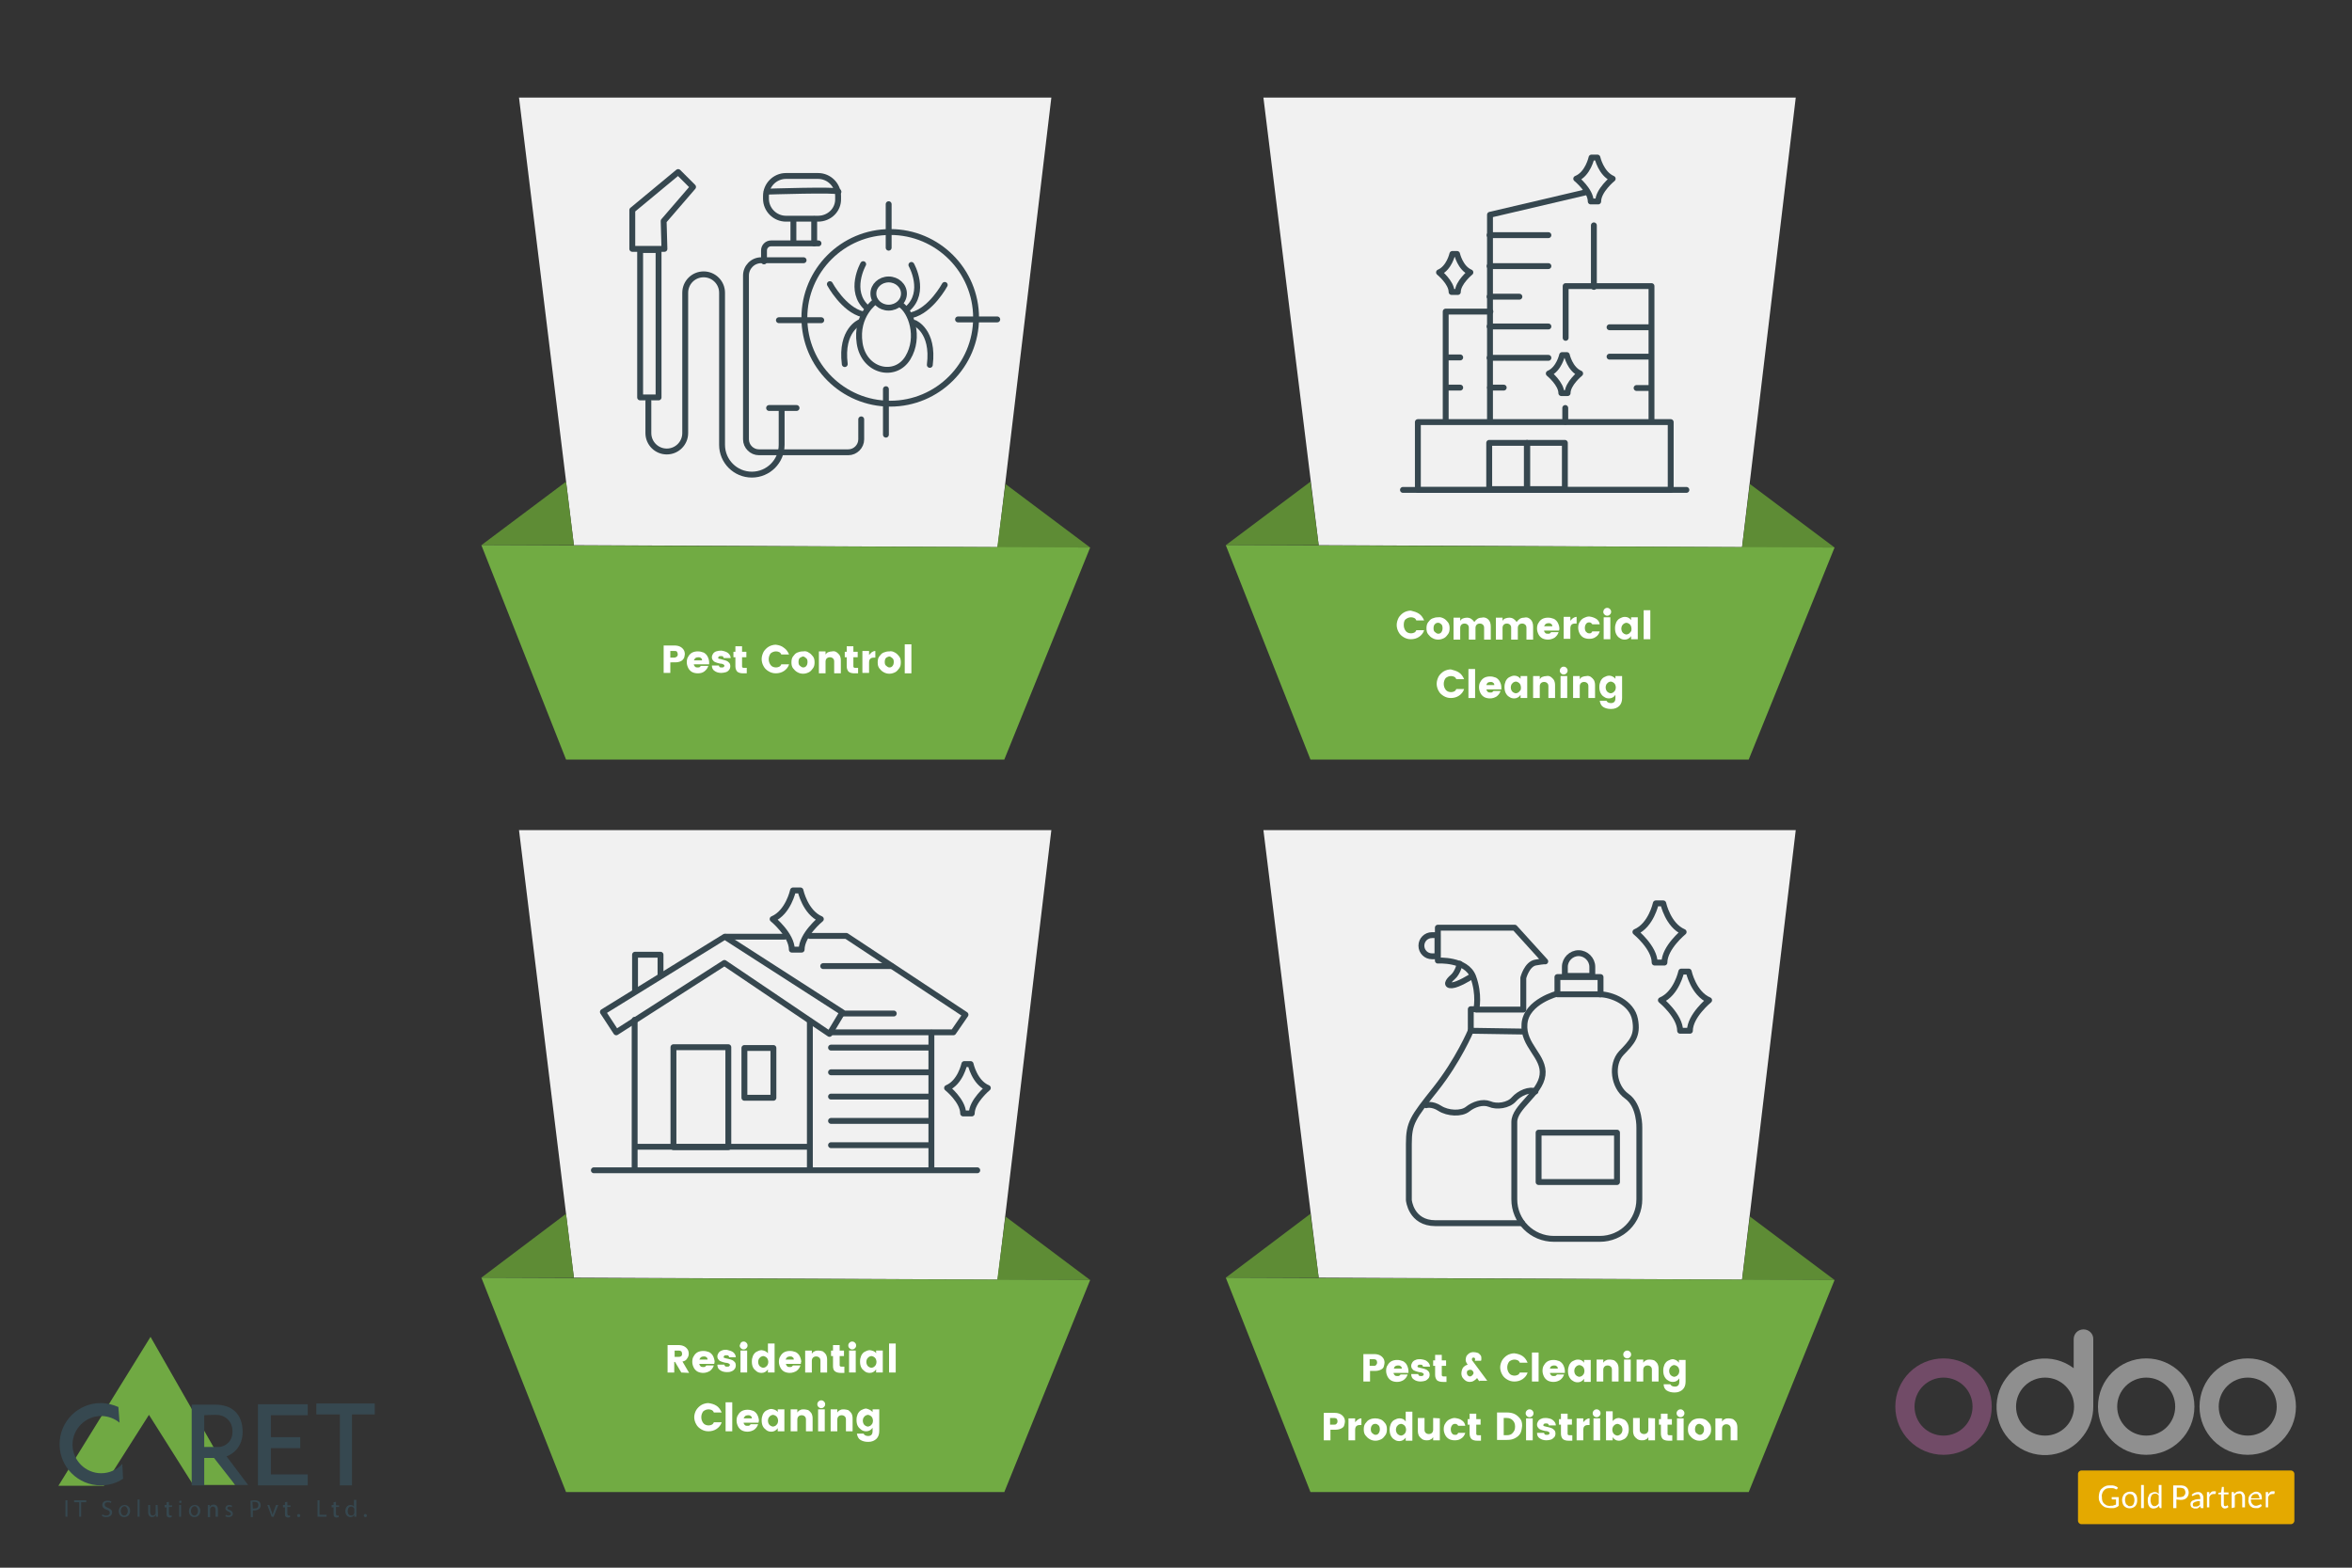<?xml version="1.0" encoding="utf-8"?>
<!-- Generator: Adobe Illustrator 25.4.1, SVG Export Plug-In . SVG Version: 6.00 Build 0)  -->
<svg version="1.1" id="Layer_1" xmlns="http://www.w3.org/2000/svg" xmlns:xlink="http://www.w3.org/1999/xlink" x="0px" y="0px"
	 viewBox="0 0 600 400" style="enable-background:new 0 0 600 400;" xml:space="preserve">
<rect x="0" y="0" width="600" height="400" fill="#333333" stroke="none"/>
<style type="text/css">
	.st0{fill:#F1F1F1;}
	.st1{fill:#5E8C35;}
	.st2{fill:#71AB43;}
	.st3{fill:none;stroke:#36474F;stroke-width:1.5;stroke-linecap:round;stroke-linejoin:round;stroke-miterlimit:10;}
	.st4{fill:#FFFFFF;}
	.st5{fill:#70A943;}
	.st6{fill:#364850;}
	.st7{fill:#E4A900;}
	.st8{fill:#8F8F8F;}
	.st9{fill:#714B67;}
</style>
<polygon class="st0" points="146.4,139.1 132.4,24.9 268.2,24.9 254.5,139.6 "/>
<polygon class="st1" points="144.4,122.9 122.8,139.1 146.4,139.1 "/>
<polygon class="st1" points="256.5,123.5 278.1,139.7 254.4,139.7 "/>
<polygon class="st2" points="122.8,139.1 144.4,193.8 256.2,193.8 278.1,139.7 "/>
<polygon class="st0" points="336.4,139.1 322.3,24.9 458.1,24.9 444.4,139.6 "/>
<polygon class="st1" points="334.3,122.9 312.7,139.1 336.4,139.1 "/>
<polygon class="st1" points="446.4,123.5 468,139.7 444.4,139.7 "/>
<polygon class="st2" points="312.7,139.1 334.3,193.8 446.1,193.8 468,139.7 "/>
<polygon class="st0" points="146.4,326 132.4,211.8 268.2,211.8 254.5,326.5 "/>
<polygon class="st1" points="144.4,309.7 122.8,326 146.4,326 "/>
<polygon class="st1" points="256.5,310.4 278.1,326.6 254.4,326.6 "/>
<polygon class="st2" points="122.8,326 144.4,380.7 256.2,380.7 278.1,326.6 "/>
<polygon class="st0" points="336.4,326 322.3,211.8 458.1,211.8 444.4,326.5 "/>
<polygon class="st1" points="334.3,309.7 312.7,326 336.4,326 "/>
<polygon class="st1" points="446.4,310.4 468,326.6 444.4,326.6 "/>
<polygon class="st2" points="312.7,326 334.3,380.7 446.1,380.7 468,326.6 "/>
<g>
	<g>
		<circle class="st3" cx="227.1" cy="81.1" r="21.9"/>
		<line class="st3" x1="198.7" y1="81.7" x2="209.5" y2="81.7"/>
		<line class="st3" x1="226.7" y1="63.2" x2="226.7" y2="52.1"/>
		<line class="st3" x1="244.4" y1="81.5" x2="254.4" y2="81.5"/>
		<line class="st3" x1="226" y1="99.3" x2="226" y2="110.9"/>
		<path class="st3" d="M165.4,102.3v8.2c0,2.6,2.1,4.7,4.7,4.7l0,0c2.6,0,4.7-2.1,4.7-4.7V74.7c0-2.6,2.1-4.7,4.7-4.7l0,0
			c2.6,0,4.7,2.1,4.7,4.7v38.8c0,4.2,3.4,7.6,7.6,7.6l0,0c4.2,0,7.6-3.4,7.6-7.6v-8.9"/>
		<line class="st3" x1="196.2" y1="104.1" x2="203.2" y2="104.1"/>
		<path class="st3" d="M219.7,107v5.1c0,1.8-1.5,3.3-3.3,3.3h-22.8c-1.8,0-3.3-1.5-3.3-3.3V70.3c0-2.1,1.7-3.9,3.9-3.9H205"/>
		<rect x="163.3" y="63.8" class="st3" width="4.7" height="37.6"/>
		<polygon class="st3" points="169.5,63.5 161.3,63.5 161.3,53.6 173,43.9 176.8,47.7 169.3,56.4 		"/>
		<path class="st3" d="M194.9,66.7v-2.8c0-1,0.8-1.8,1.8-1.8h12.1"/>
		<path class="st3" d="M208.7,55.8h-8.2c-2.8,0-5.1-2.3-5.1-5.1V50c0-2.8,2.3-5.1,5.1-5.1h8.2c2.8,0,5.1,2.3,5.1,5.1v0.7
			C213.9,53.5,211.6,55.8,208.7,55.8z"/>
		<path class="st3" d="M195.6,48.9c0,0,18.3-0.6,18.3,0"/>
		<line class="st3" x1="202.4" y1="56.3" x2="202.4" y2="61.7"/>
		<line class="st3" x1="207.7" y1="55.9" x2="207.7" y2="62.1"/>
		<ellipse class="st3" cx="226.7" cy="74.9" rx="3.9" ry="3.6"/>
		<path class="st3" d="M223.3,76.9c0,0-5.1,3.5-4,10.7s9.1,9,12.3,3.7s0.8-11.9-1.9-13.6"/>
		<g>
			<path class="st3" d="M232.5,67.6c0,0,3.9,6.9-1,11.2"/>
			<path class="st3" d="M241,72.7c0,0-3.5,6.5-8.4,7.7"/>
			<path class="st3" d="M233.3,82.4c0,0,5,2,3.9,10.7"/>
		</g>
		<g>
			<path class="st3" d="M220.2,67.4c0,0-3.9,6.9,1,11.2"/>
			<path class="st3" d="M211.7,72.5c0,0,3.5,6.5,8.4,7.7"/>
			<path class="st3" d="M219.4,82.2c0,0-5,2-3.9,10.7"/>
		</g>
	</g>
	<g>
		<rect x="361.7" y="107.7" class="st3" width="64.5" height="17.3"/>
		<line class="st3" x1="357.9" y1="125" x2="430.2" y2="125"/>
		<rect x="379.9" y="113" class="st3" width="9.6" height="11.8"/>
		<rect x="389.6" y="113" class="st3" width="9.6" height="11.8"/>
		<polyline class="st3" points="368.8,107.5 368.8,79.5 380.2,79.5 		"/>
		<polyline class="st3" points="380.1,107.4 380.1,54.8 404.4,49.1 		"/>
		<line class="st3" x1="406.6" y1="57.5" x2="406.6" y2="73.2"/>
		<polyline class="st3" points="399.4,86.2 399.4,73 421.3,73 421.3,107.5 		"/>
		<line class="st3" x1="410.6" y1="83.5" x2="421.1" y2="83.5"/>
		<line class="st3" x1="410.6" y1="91" x2="421.1" y2="91"/>
		<line class="st3" x1="417.5" y1="99" x2="421.1" y2="99"/>
		<line class="st3" x1="369" y1="91.2" x2="372.5" y2="91.2"/>
		<line class="st3" x1="380" y1="60" x2="395" y2="60"/>
		<line class="st3" x1="380" y1="67.9" x2="395" y2="67.9"/>
		<line class="st3" x1="380" y1="83.3" x2="395" y2="83.3"/>
		<line class="st3" x1="380" y1="91.3" x2="395" y2="91.3"/>
		<line class="st3" x1="380" y1="75.7" x2="387.6" y2="75.7"/>
		<line class="st3" x1="369" y1="98.9" x2="372.5" y2="98.9"/>
		<line class="st3" x1="380.1" y1="98.9" x2="383.6" y2="98.9"/>
		<line class="st3" x1="399.3" y1="104.1" x2="399.3" y2="107.6"/>
		<path class="st3" d="M371.1,64.8h-0.6c0,0-0.8,3.6-3.4,4.7c0,0,3.2,2.6,3.2,5h0.5h0.6h0.5c0-2.4,3.2-5,3.2-5
			c-2.6-1.1-3.4-4.7-3.4-4.7h-0.3H371.1z"/>
		<path class="st3" d="M399.1,90.6h-0.6c0,0-0.8,3.6-3.4,4.7c0,0,3.2,2.6,3.2,5h0.5h0.6h0.5c0-2.4,3.2-5,3.2-5
			c-2.6-1.1-3.4-4.7-3.4-4.7h-0.3H399.1z"/>
		<path class="st3" d="M406.7,40.2H406c0,0-0.9,4.2-3.9,5.4c0,0,3.7,3,3.7,5.8h0.6h0.7h0.6c0-2.8,3.7-5.8,3.7-5.8
			c-3-1.3-3.9-5.4-3.9-5.4h-0.3H406.7z"/>
	</g>
	<g>
		<path class="st3" d="M203.3,227.2h-1c0,0-1.2,5.6-5.2,7.3c0,0,4.9,4,4.9,7.8h0.8h0.9h0.8c0-3.8,4.9-7.8,4.9-7.8
			c-4-1.7-5.2-7.3-5.2-7.3h-0.4H203.3z"/>
		<path class="st3" d="M246.8,271.5H246c0,0-1,4.7-4.4,6.1c0,0,4.1,3.3,4.1,6.5h0.7h0.8h0.7c0-3.1,4.1-6.5,4.1-6.5
			c-3.4-1.4-4.4-6.1-4.4-6.1h-0.4H246.8z"/>
		<polygon class="st3" points="153.8,258.2 157.2,263.4 184.8,245.7 211.6,263.8 214.9,258.3 184.9,239 		"/>
		<polyline class="st3" points="162,252.8 162,243.6 168.5,243.6 168.5,248.9 		"/>
		<line class="st3" x1="161.9" y1="260.2" x2="161.9" y2="298.5"/>
		<line class="st3" x1="151.5" y1="298.6" x2="249.3" y2="298.6"/>
		<line class="st3" x1="206.6" y1="260.6" x2="206.6" y2="298"/>
		<line class="st3" x1="237.6" y1="298.3" x2="237.6" y2="263.5"/>
		<polyline class="st3" points="212,263.4 243.2,263.4 246.3,258.9 215.9,238.8 206.6,238.8 		"/>
		<line class="st3" x1="210" y1="246.5" x2="227.4" y2="246.5"/>
		<line class="st3" x1="214.9" y1="258.6" x2="228" y2="258.6"/>
		<line class="st3" x1="212" y1="267.3" x2="237.5" y2="267.3"/>
		<line class="st3" x1="212" y1="273.6" x2="237.5" y2="273.6"/>
		<line class="st3" x1="212" y1="279.8" x2="237.5" y2="279.8"/>
		<line class="st3" x1="212" y1="286" x2="237.5" y2="286"/>
		<line class="st3" x1="212" y1="292.2" x2="237.5" y2="292.2"/>
		<line class="st3" x1="162.1" y1="292.6" x2="206.3" y2="292.6"/>
		<rect x="171.8" y="267.2" class="st3" width="14" height="25.5"/>
		<rect x="189.9" y="267.4" class="st3" width="7.4" height="12.7"/>
		<line class="st3" x1="185.2" y1="239" x2="200.1" y2="239"/>
	</g>
	<g>
		<path class="st3" d="M423.4,230.5h-1c0,0-1.2,5.6-5.2,7.3c0,0,4.9,4,4.9,7.8h0.8h0.9h0.8c0-3.8,4.9-7.8,4.9-7.8
			c-4-1.7-5.2-7.3-5.2-7.3h-0.4H423.4z"/>
		<path class="st3" d="M429.9,247.9h-1c0,0-1.2,5.6-5.2,7.3c0,0,4.9,4,4.9,7.8h0.8h0.9h0.8c0-3.8,4.9-7.8,4.9-7.8
			c-4-1.7-5.2-7.3-5.2-7.3h-0.4H429.9z"/>
		<path class="st3" d="M366.8,236.7v8.4c0,0,7.2-0.5,9,4.1c1.7,4.6,0.8,8.4,0.8,8.4h12v-8.1c0,0,0.9-3.5,3.1-3.9s2.5-0.3,2.5-0.3
			l-7.8-8.6H366.8z"/>
		<path class="st3" d="M366.7,244h-1.4c-1.5,0-2.7-1.2-2.7-2.7l0,0c0-1.5,1.2-2.7,2.7-2.7h1.4V244z"/>
		<path class="st3" d="M372.4,245.9c0,0-0.5,2.3-1.8,3.4c-1.3,1.1-1.8,2.2-0.2,2.1c1.6-0.1,4.9-2.2,4.9-2.2"/>
		<polyline class="st3" points="388.2,263.2 375.2,263 375.2,257.5 376.9,257.5 		"/>
		<path class="st3" d="M375.2,263c0,0-3.2,7.6-9,14.9s-6.8,8.6-6.8,14s0,14.3,0,14.3s0.5,5.9,6.8,5.9c6.4,0,22.1,0,22.1,0"/>
		<path class="st3" d="M363.8,282c0,0,1.5-0.5,3.5,0.8s5.5,1.5,7.1,0.2c1.5-1.2,3.8-2,5.6-1.3c1.8,0.8,4.8,0.4,6.2-1.2
			c1.4-1.6,4-2.7,5.5-2"/>
		<path class="st3" d="M406.2,249h-7v-2.3c0-1.9,1.6-3.5,3.5-3.5l0,0c1.9,0,3.5,1.6,3.5,3.5V249z"/>
		<rect x="397.3" y="249.3" class="st3" width="11" height="4.4"/>
		<path class="st3" d="M397.4,253.5c0,0-8,2-8.5,7.7c-0.5,5.6,5.2,8.3,4.6,13.1s-7.2,8.1-7.2,12V306c0,5.6,4.5,10.1,10.1,10.1h11.7
			c5.6,0,10.1-4.5,10.1-10.1v-18.2c0,0,0.2-5.7-3.2-8.1s-4.1-8.1-1.4-11c2.7-2.8,4.3-4.4,3.5-8.6c-0.8-4.3-6-6.4-9-6.4"/>
		<rect x="392.5" y="289" class="st3" width="20" height="12.6"/>
	</g>
</g>
<g>
	<path class="st4" d="M171,169v2.7h-1.7v-7h2.8c0.5,0,1,0.1,1.4,0.3s0.7,0.5,0.9,0.8s0.3,0.7,0.3,1.1c0,0.3-0.1,0.6-0.2,1
		c-0.2,0.3-0.4,0.6-0.8,0.8s-0.9,0.3-1.5,0.3L171,169L171,169z M172.7,167.5c0.2-0.2,0.2-0.4,0.2-0.6c0-0.2-0.1-0.4-0.2-0.6
		s-0.4-0.2-0.6-0.2H171v1.7h1.1C172.3,167.7,172.5,167.7,172.7,167.5z"/>
	<path class="st4" d="M180.9,169.5H177c0,0.2,0.1,0.4,0.3,0.6s0.4,0.2,0.7,0.2c0.2,0,0.4,0,0.5-0.1s0.2-0.2,0.3-0.3h1.9
		c-0.2,0.6-0.5,1-1,1.4s-1.1,0.5-1.7,0.5c-0.5,0-1-0.1-1.4-0.3s-0.8-0.6-1-1s-0.4-0.9-0.4-1.5s0.1-1.1,0.4-1.5c0.2-0.4,0.6-0.8,1-1
		s0.9-0.3,1.4-0.3s1,0.1,1.5,0.3c0.4,0.2,0.8,0.6,1,1s0.4,0.9,0.4,1.5C180.9,169.2,180.9,169.4,180.9,169.5z M179.1,168.5
		c0-0.3-0.1-0.5-0.3-0.6c-0.2-0.2-0.4-0.2-0.7-0.2s-0.5,0.1-0.7,0.2c-0.2,0.2-0.3,0.4-0.4,0.6H179.1z"/>
	<path class="st4" d="M185.7,166.6c0.4,0.3,0.7,0.8,0.7,1.3h-1.8c0-0.2-0.1-0.3-0.2-0.4c-0.1-0.1-0.3-0.1-0.5-0.1s-0.4,0-0.5,0.1
		s-0.2,0.2-0.2,0.3c0,0.2,0.1,0.3,0.3,0.3s0.4,0.1,0.8,0.2c0.4,0.1,0.8,0.2,1,0.3c0.3,0.1,0.5,0.3,0.7,0.5s0.3,0.5,0.3,0.9
		c0,0.3-0.1,0.7-0.3,0.9c-0.2,0.3-0.5,0.5-0.8,0.6c-0.4,0.1-0.8,0.2-1.2,0.2c-0.7,0-1.3-0.2-1.7-0.5c-0.5-0.3-0.7-0.8-0.7-1.4h1.8
		c0,0.2,0.1,0.3,0.2,0.4s0.3,0.1,0.5,0.1s0.4,0,0.5-0.1s0.2-0.2,0.2-0.3c0-0.2-0.1-0.3-0.3-0.4c-0.2-0.1-0.5-0.2-0.9-0.2
		c-0.4-0.1-0.8-0.2-1-0.3c-0.3-0.1-0.5-0.2-0.7-0.5c-0.2-0.2-0.3-0.5-0.3-0.8s0.1-0.6,0.3-0.9c0.2-0.3,0.5-0.5,0.8-0.6
		s0.8-0.2,1.3-0.2C184.7,166.1,185.3,166.3,185.7,166.6z"/>
	<path class="st4" d="M190.5,170.3v1.5h-0.9c-0.6,0-1.1-0.1-1.5-0.4c-0.3-0.3-0.5-0.8-0.5-1.4v-2.3h-0.5v-1.4h0.5v-1.4h1.7v1.4h1.1
		v1.4h-1.1v2.3c0,0.1,0,0.2,0.1,0.3s0.2,0.1,0.4,0.1h0.7V170.3z"/>
	<path class="st4" d="M200,165.3c0.6,0.4,1,1,1.3,1.7h-2c-0.1-0.3-0.3-0.5-0.5-0.6s-0.5-0.2-0.8-0.2c-0.6,0-1,0.2-1.4,0.5
		c-0.3,0.4-0.5,0.9-0.5,1.5s0.2,1.1,0.5,1.5s0.8,0.6,1.4,0.6c0.3,0,0.6-0.1,0.8-0.2c0.2-0.1,0.4-0.3,0.5-0.6h2
		c-0.2,0.7-0.7,1.3-1.3,1.7s-1.3,0.6-2.1,0.6c-0.7,0-1.3-0.2-1.8-0.5s-1-0.7-1.3-1.3c-0.3-0.5-0.5-1.2-0.5-1.8
		c0-0.7,0.2-1.3,0.5-1.9c0.3-0.5,0.8-1,1.3-1.3s1.2-0.5,1.8-0.5C198.7,164.6,199.4,164.8,200,165.3z"/>
	<path class="st4" d="M206.3,166.5c0.4,0.2,0.8,0.6,1.1,1s0.4,0.9,0.4,1.5s-0.1,1.1-0.4,1.5c-0.3,0.4-0.6,0.8-1,1s-0.9,0.4-1.5,0.4
		c-0.5,0-1-0.1-1.5-0.4c-0.4-0.2-0.8-0.6-1.1-1s-0.4-0.9-0.4-1.5s0.1-1.1,0.4-1.5c0.3-0.4,0.6-0.8,1.1-1s0.9-0.3,1.5-0.3
		C205.4,166.1,205.9,166.2,206.3,166.5z M204,167.9c-0.2,0.2-0.3,0.6-0.3,1c0,0.5,0.1,0.8,0.4,1c0.2,0.2,0.5,0.4,0.8,0.4
		s0.6-0.1,0.8-0.4c0.2-0.2,0.3-0.6,0.3-1c0-0.5-0.1-0.8-0.4-1c-0.2-0.2-0.5-0.4-0.8-0.4C204.5,167.6,204.3,167.7,204,167.9z"/>
	<path class="st4" d="M213.4,166.4c0.3,0.2,0.6,0.5,0.8,0.8c0.2,0.4,0.3,0.8,0.3,1.3v3.3h-1.7v-3c0-0.4-0.1-0.6-0.3-0.8
		s-0.5-0.3-0.8-0.3s-0.6,0.1-0.8,0.3s-0.3,0.5-0.3,0.8v3h-1.7v-5.6h1.7v0.8c0.2-0.3,0.4-0.5,0.7-0.6s0.6-0.2,1-0.2
		C212.7,166.1,213.1,166.2,213.4,166.4z"/>
	<path class="st4" d="M218.9,170.3v1.5H218c-0.6,0-1.1-0.1-1.5-0.4c-0.3-0.3-0.5-0.8-0.5-1.4v-2.3h-0.5v-1.4h0.5v-1.4h1.7v1.4h1.1
		v1.4h-1.1v2.3c0,0.1,0,0.2,0.1,0.3s0.2,0.1,0.4,0.1h0.7V170.3z"/>
	<path class="st4" d="M222.4,166.4c0.3-0.2,0.6-0.3,0.9-0.3v1.7h-0.4c-0.4,0-0.7,0.1-0.9,0.3s-0.3,0.5-0.3,1v2.6H220v-5.6h1.7v1
		C221.9,166.9,222.2,166.6,222.4,166.4z"/>
	<path class="st4" d="M228.3,166.5c0.4,0.2,0.8,0.6,1.1,1s0.4,0.9,0.4,1.5s-0.1,1.1-0.4,1.5c-0.3,0.4-0.6,0.8-1,1s-0.9,0.4-1.5,0.4
		c-0.5,0-1-0.1-1.5-0.4c-0.4-0.2-0.8-0.6-1.1-1s-0.4-0.9-0.4-1.5s0.1-1.1,0.4-1.5c0.3-0.4,0.6-0.8,1.1-1s0.9-0.3,1.5-0.3
		C227.3,166.1,227.8,166.2,228.3,166.5z M226,167.9c-0.2,0.2-0.3,0.6-0.3,1c0,0.5,0.1,0.8,0.4,1c0.2,0.2,0.5,0.4,0.8,0.4
		s0.6-0.1,0.8-0.4c0.2-0.2,0.3-0.6,0.3-1c0-0.5-0.1-0.8-0.4-1c-0.2-0.2-0.5-0.4-0.8-0.4C226.5,167.6,226.2,167.7,226,167.9z"/>
	<path class="st4" d="M232.5,164.4v7.4h-1.7v-7.4H232.5z"/>
</g>
<g>
	<path class="st4" d="M362,156.6c0.6,0.4,1,1,1.3,1.7h-2c-0.1-0.3-0.3-0.5-0.5-0.6s-0.5-0.2-0.8-0.2c-0.6,0-1,0.2-1.4,0.5
		s-0.5,0.9-0.5,1.5s0.2,1.1,0.5,1.5s0.8,0.6,1.4,0.6c0.3,0,0.6-0.1,0.8-0.2c0.2-0.1,0.4-0.3,0.5-0.6h2c-0.2,0.7-0.7,1.3-1.3,1.7
		c-0.6,0.4-1.3,0.6-2.1,0.6c-0.7,0-1.3-0.2-1.8-0.5s-1-0.7-1.3-1.3c-0.3-0.5-0.5-1.2-0.5-1.8c0-0.7,0.2-1.3,0.5-1.9
		c0.3-0.5,0.8-1,1.3-1.3s1.2-0.5,1.8-0.5C360.7,156,361.4,156.2,362,156.6z"/>
	<path class="st4" d="M368.3,157.8c0.4,0.2,0.8,0.6,1.1,1c0.3,0.4,0.4,0.9,0.4,1.5s-0.1,1.1-0.4,1.5s-0.6,0.8-1,1s-0.9,0.4-1.5,0.4
		c-0.5,0-1-0.1-1.5-0.4c-0.4-0.2-0.8-0.6-1.1-1c-0.3-0.4-0.4-0.9-0.4-1.5s0.1-1.1,0.4-1.5s0.6-0.8,1.1-1s0.9-0.3,1.5-0.3
		C367.4,157.4,367.9,157.6,368.3,157.8z M366,159.3c-0.2,0.2-0.3,0.6-0.3,1c0,0.5,0.1,0.8,0.4,1c0.2,0.2,0.5,0.4,0.8,0.4
		s0.6-0.1,0.8-0.4s0.3-0.6,0.3-1c0-0.5-0.1-0.8-0.3-1c-0.2-0.2-0.5-0.4-0.8-0.4C366.5,158.9,366.3,159,366,159.3z"/>
	<path class="st4" d="M379.7,158.1c0.4,0.4,0.6,1,0.6,1.8v3.3h-1.7v-3c0-0.4-0.1-0.6-0.3-0.8c-0.2-0.2-0.5-0.3-0.8-0.3
		s-0.6,0.1-0.8,0.3c-0.2,0.2-0.3,0.5-0.3,0.8v3h-1.7v-3c0-0.4-0.1-0.6-0.3-0.8c-0.2-0.2-0.5-0.3-0.8-0.3s-0.6,0.1-0.8,0.3
		c-0.2,0.2-0.3,0.5-0.3,0.8v3h-1.7v-5.6h1.7v0.8c0.2-0.3,0.4-0.5,0.7-0.6s0.6-0.2,1-0.2s0.8,0.1,1.1,0.3s0.6,0.5,0.8,0.8
		c0.2-0.3,0.5-0.6,0.8-0.8s0.7-0.3,1.1-0.3C378.7,157.4,379.3,157.7,379.7,158.1z"/>
	<path class="st4" d="M390.5,158.1c0.4,0.4,0.6,1,0.6,1.8v3.3h-1.7v-3c0-0.4-0.1-0.6-0.3-0.8c-0.2-0.2-0.5-0.3-0.8-0.3
		s-0.6,0.1-0.8,0.3c-0.2,0.2-0.3,0.5-0.3,0.8v3h-1.7v-3c0-0.4-0.1-0.6-0.3-0.8c-0.2-0.2-0.5-0.3-0.8-0.3s-0.6,0.1-0.8,0.3
		c-0.2,0.2-0.3,0.5-0.3,0.8v3h-1.7v-5.6h1.7v0.8c0.2-0.3,0.4-0.5,0.7-0.6s0.6-0.2,1-0.2s0.8,0.1,1.1,0.3s0.6,0.5,0.8,0.8
		c0.2-0.3,0.5-0.6,0.8-0.8s0.7-0.3,1.1-0.3C389.6,157.4,390.1,157.7,390.5,158.1z"/>
	<path class="st4" d="M397.7,160.9h-3.8c0,0.2,0.1,0.4,0.3,0.6s0.4,0.2,0.7,0.2c0.2,0,0.4,0,0.5-0.1s0.2-0.2,0.3-0.3h1.9
		c-0.2,0.6-0.5,1-1,1.4c-0.5,0.3-1.1,0.5-1.7,0.5c-0.5,0-1-0.1-1.4-0.3s-0.8-0.6-1-1s-0.4-0.9-0.4-1.5s0.1-1.1,0.4-1.5
		c0.2-0.4,0.6-0.8,1-1s0.9-0.3,1.4-0.3s1,0.1,1.5,0.3c0.4,0.2,0.8,0.6,1,1s0.4,0.9,0.4,1.5C397.8,160.5,397.8,160.7,397.7,160.9z
		 M396,159.8c0-0.3-0.1-0.5-0.3-0.6c-0.2-0.2-0.4-0.2-0.7-0.2c-0.3,0-0.5,0.1-0.7,0.2c-0.2,0.2-0.3,0.4-0.4,0.6H396z"/>
	<path class="st4" d="M401.3,157.7c0.3-0.2,0.6-0.3,0.9-0.3v1.7h-0.4c-0.4,0-0.7,0.1-0.9,0.3c-0.2,0.2-0.3,0.5-0.3,1v2.6h-1.7v-5.6
		h1.7v1C400.8,158.2,401,157.9,401.3,157.7z"/>
	<path class="st4" d="M407.2,157.9c0.5,0.3,0.8,0.8,0.9,1.4h-1.9c-0.2-0.3-0.4-0.5-0.8-0.5c-0.3,0-0.6,0.1-0.8,0.4
		c-0.2,0.3-0.3,0.6-0.3,1s0.1,0.8,0.3,1s0.4,0.4,0.8,0.4c0.2,0,0.4,0,0.5-0.1s0.2-0.2,0.3-0.4h1.9c-0.2,0.6-0.5,1.1-1,1.4
		c-0.5,0.4-1.1,0.5-1.7,0.5c-0.5,0-1-0.1-1.4-0.3s-0.8-0.6-1-1s-0.4-0.9-0.4-1.5s0.1-1.1,0.4-1.5c0.2-0.4,0.6-0.8,1-1
		s0.9-0.4,1.4-0.4C406.2,157.4,406.7,157.6,407.2,157.9z"/>
	<path class="st4" d="M409.3,155.4c0.2-0.2,0.4-0.3,0.7-0.3s0.5,0.1,0.7,0.3s0.3,0.4,0.3,0.7s-0.1,0.5-0.3,0.7s-0.4,0.3-0.7,0.3
		s-0.5-0.1-0.7-0.3s-0.3-0.4-0.3-0.7C409,155.9,409.1,155.6,409.3,155.4z M410.8,157.5v5.6h-1.7v-5.6H410.8z"/>
	<path class="st4" d="M416.1,158.2v-0.7h1.7v5.6h-1.7v-0.8c-0.4,0.6-1,0.9-1.6,0.9c-0.5,0-0.9-0.1-1.3-0.4c-0.4-0.2-0.7-0.6-0.9-1
		c-0.2-0.4-0.3-0.9-0.3-1.5s0.1-1,0.3-1.5c0.2-0.4,0.5-0.8,0.9-1s0.8-0.4,1.3-0.4C415.2,157.4,415.7,157.7,416.1,158.2z
		 M414.3,159.1c-0.2,0.1-0.3,0.3-0.5,0.5c-0.1,0.2-0.2,0.5-0.2,0.8s0.1,0.6,0.2,0.8s0.3,0.4,0.5,0.5s0.4,0.2,0.6,0.2
		s0.4-0.1,0.6-0.2s0.3-0.3,0.5-0.5s0.2-0.5,0.2-0.8s-0.1-0.6-0.2-0.8s-0.3-0.4-0.5-0.5s-0.4-0.2-0.6-0.2
		C414.7,158.9,414.5,159,414.3,159.1z"/>
	<path class="st4" d="M421,155.7v7.4h-1.7v-7.4H421z"/>
	<path class="st4" d="M372.2,171.6c0.6,0.4,1,1,1.3,1.7h-2c-0.1-0.3-0.3-0.5-0.5-0.6s-0.5-0.2-0.8-0.2c-0.6,0-1,0.2-1.4,0.5
		c-0.3,0.4-0.5,0.9-0.5,1.5s0.2,1.1,0.5,1.5s0.8,0.6,1.4,0.6c0.3,0,0.6-0.1,0.8-0.2c0.2-0.1,0.4-0.3,0.5-0.6h2
		c-0.2,0.7-0.7,1.3-1.3,1.7c-0.6,0.4-1.3,0.6-2.1,0.6c-0.7,0-1.3-0.2-1.8-0.5s-1-0.7-1.3-1.3c-0.3-0.5-0.5-1.2-0.5-1.8
		c0-0.7,0.2-1.3,0.5-1.9c0.3-0.5,0.8-1,1.3-1.3s1.2-0.5,1.8-0.5C370.9,171,371.6,171.2,372.2,171.6z"/>
	<path class="st4" d="M376.3,170.7v7.4h-1.7v-7.4H376.3z"/>
	<path class="st4" d="M383,175.9h-3.8c0,0.2,0.1,0.4,0.3,0.6s0.4,0.2,0.7,0.2c0.2,0,0.4,0,0.5-0.1s0.2-0.2,0.3-0.3h1.8
		c-0.2,0.6-0.5,1-1,1.4c-0.5,0.3-1,0.5-1.7,0.5c-0.5,0-1-0.1-1.4-0.3s-0.8-0.6-1-1s-0.4-0.9-0.4-1.5s0.1-1.1,0.4-1.5
		c0.2-0.4,0.6-0.8,1-1s0.9-0.3,1.4-0.3s1,0.1,1.5,0.3c0.4,0.2,0.8,0.6,1,1s0.4,0.9,0.4,1.5C383,175.5,383,175.7,383,175.9z
		 M381.2,174.8c0-0.3-0.1-0.5-0.3-0.6c-0.2-0.2-0.4-0.2-0.7-0.2c-0.3,0-0.5,0.1-0.7,0.2c-0.2,0.2-0.3,0.4-0.3,0.6H381.2z"/>
	<path class="st4" d="M387.9,173.2v-0.7h1.7v5.6h-1.7v-0.8c-0.4,0.6-1,0.9-1.6,0.9c-0.5,0-0.9-0.1-1.3-0.4c-0.4-0.2-0.7-0.6-0.9-1
		c-0.2-0.4-0.3-0.9-0.3-1.5s0.1-1,0.3-1.5c0.2-0.4,0.5-0.8,0.9-1s0.8-0.4,1.3-0.4C387,172.4,387.5,172.7,387.9,173.2z M386.1,174.1
		c-0.2,0.1-0.3,0.3-0.5,0.5c-0.1,0.2-0.2,0.5-0.2,0.8s0.1,0.6,0.2,0.8s0.3,0.4,0.5,0.5s0.4,0.2,0.6,0.2s0.4-0.1,0.6-0.2
		s0.3-0.3,0.5-0.5s0.2-0.5,0.2-0.8s-0.1-0.6-0.2-0.8s-0.3-0.4-0.5-0.5s-0.4-0.2-0.6-0.2C386.5,173.9,386.3,174,386.1,174.1z"/>
	<path class="st4" d="M395.6,172.7c0.3,0.2,0.6,0.5,0.8,0.8c0.2,0.4,0.3,0.8,0.3,1.3v3.3H395v-3c0-0.4-0.1-0.6-0.3-0.8
		c-0.2-0.2-0.5-0.3-0.8-0.3s-0.6,0.1-0.8,0.3c-0.2,0.2-0.3,0.5-0.3,0.8v3h-1.7v-5.6h1.7v0.8c0.2-0.3,0.4-0.5,0.7-0.6s0.6-0.2,1-0.2
		C394.9,172.4,395.3,172.5,395.6,172.7z"/>
	<path class="st4" d="M398.2,170.4c0.2-0.2,0.4-0.3,0.7-0.3c0.3,0,0.5,0.1,0.7,0.3s0.3,0.4,0.3,0.7s-0.1,0.5-0.3,0.7
		s-0.4,0.3-0.7,0.3c-0.3,0-0.5-0.1-0.7-0.3s-0.3-0.4-0.3-0.7C397.9,170.9,398,170.6,398.2,170.4z M399.8,172.5v5.6h-1.7v-5.6H399.8z
		"/>
	<path class="st4" d="M405.8,172.7c0.3,0.2,0.6,0.5,0.8,0.8c0.2,0.4,0.3,0.8,0.3,1.3v3.3h-1.7v-3c0-0.4-0.1-0.6-0.3-0.8
		c-0.2-0.2-0.5-0.3-0.8-0.3s-0.6,0.1-0.8,0.3c-0.2,0.2-0.3,0.5-0.3,0.8v3h-1.7v-5.6h1.7v0.8c0.2-0.3,0.4-0.5,0.7-0.6s0.6-0.2,1-0.2
		C405.1,172.4,405.5,172.5,405.8,172.7z"/>
	<path class="st4" d="M412.1,173.2v-0.7h1.7v5.6c0,0.8-0.2,1.5-0.7,2s-1.2,0.8-2.1,0.8s-1.5-0.2-2-0.5s-0.8-0.9-0.9-1.6h1.7
		c0.2,0.4,0.6,0.6,1.2,0.6c0.3,0,0.6-0.1,0.8-0.3c0.2-0.2,0.3-0.5,0.3-1v-0.8c-0.4,0.6-1,0.9-1.6,0.9c-0.5,0-0.9-0.1-1.3-0.4
		c-0.4-0.2-0.7-0.6-0.9-1c-0.2-0.4-0.3-0.9-0.3-1.5s0.1-1,0.3-1.5c0.2-0.4,0.5-0.8,0.9-1s0.8-0.4,1.3-0.4
		C411.1,172.4,411.7,172.7,412.1,173.2z M410.3,174.1c-0.2,0.1-0.3,0.3-0.5,0.5c-0.1,0.2-0.2,0.5-0.2,0.8s0.1,0.6,0.2,0.8
		s0.3,0.4,0.5,0.5s0.4,0.2,0.6,0.2s0.4-0.1,0.6-0.2c0.2-0.1,0.3-0.3,0.5-0.5c0.1-0.2,0.2-0.5,0.2-0.8s-0.1-0.6-0.2-0.8
		s-0.3-0.4-0.5-0.5s-0.4-0.2-0.6-0.2C410.7,173.9,410.5,174,410.3,174.1z"/>
</g>
<g>
	<path class="st4" d="M173.8,350.2l-1.6-2.7H172v2.7h-1.7v-7h2.8c0.5,0,1,0.1,1.4,0.3c0.4,0.2,0.7,0.5,0.9,0.8s0.3,0.7,0.3,1.1
		s-0.1,0.8-0.4,1.2c-0.2,0.4-0.6,0.7-1.2,0.8l1.7,2.9L173.8,350.2L173.8,350.2z M172.1,346.2h1.1c0.3,0,0.5-0.1,0.6-0.2
		c0.2-0.2,0.2-0.4,0.2-0.6s-0.1-0.5-0.2-0.6s-0.4-0.2-0.6-0.2h-1.1V346.2z"/>
	<path class="st4" d="M182.2,348h-3.8c0,0.2,0.1,0.4,0.3,0.6s0.4,0.2,0.7,0.2c0.2,0,0.4,0,0.5-0.1s0.2-0.2,0.3-0.3h1.9
		c-0.2,0.6-0.5,1-1,1.4c-0.5,0.3-1.1,0.5-1.7,0.5c-0.5,0-1-0.1-1.4-0.3s-0.8-0.6-1-1s-0.4-0.9-0.4-1.5s0.1-1.1,0.4-1.5
		c0.2-0.4,0.6-0.8,1-1s0.9-0.3,1.4-0.3s1,0.1,1.5,0.3c0.4,0.2,0.8,0.6,1,1s0.4,1,0.4,1.5C182.3,347.6,182.2,347.8,182.2,348z
		 M180.5,346.9c0-0.3-0.1-0.5-0.3-0.6c-0.2-0.2-0.4-0.2-0.7-0.2s-0.5,0.1-0.7,0.2c-0.2,0.2-0.3,0.4-0.4,0.6H180.5z"/>
	<path class="st4" d="M187,345c0.4,0.3,0.7,0.8,0.7,1.3H186c0-0.2-0.1-0.3-0.2-0.4s-0.3-0.1-0.5-0.1s-0.4,0-0.5,0.1
		s-0.2,0.2-0.2,0.3c0,0.2,0.1,0.3,0.3,0.3c0.2,0.1,0.4,0.1,0.8,0.2c0.4,0.1,0.8,0.2,1,0.3c0.3,0.1,0.5,0.3,0.7,0.5s0.3,0.5,0.3,0.9
		c0,0.3-0.1,0.7-0.3,0.9c-0.2,0.3-0.5,0.5-0.8,0.6c-0.4,0.2-0.8,0.2-1.2,0.2c-0.7,0-1.3-0.2-1.7-0.5c-0.5-0.3-0.7-0.8-0.7-1.4h1.8
		c0,0.2,0.1,0.3,0.2,0.4s0.3,0.1,0.5,0.1s0.4,0,0.5-0.1s0.2-0.2,0.2-0.3c0-0.2-0.1-0.3-0.3-0.4s-0.5-0.2-0.9-0.2
		c-0.4-0.1-0.8-0.2-1-0.3c-0.3-0.1-0.5-0.2-0.7-0.5c-0.2-0.2-0.3-0.5-0.3-0.8s0.1-0.6,0.3-0.9s0.5-0.5,0.8-0.6
		c0.4-0.2,0.8-0.2,1.3-0.2C186.1,344.6,186.6,344.7,187,345z"/>
	<path class="st4" d="M189,342.6c0.2-0.2,0.4-0.3,0.7-0.3s0.5,0.1,0.7,0.3s0.3,0.4,0.3,0.7c0,0.3-0.1,0.5-0.3,0.7s-0.4,0.3-0.7,0.3
		s-0.5-0.1-0.7-0.3s-0.3-0.4-0.3-0.7C188.8,343,188.9,342.8,189,342.6z M190.6,344.6v5.6h-1.7v-5.6H190.6z"/>
	<path class="st4" d="M195.9,345.3v-2.5h1.7v7.4h-1.7v-0.8c-0.4,0.6-1,0.9-1.6,0.9c-0.5,0-0.9-0.1-1.3-0.4s-0.7-0.6-0.9-1
		s-0.3-0.9-0.3-1.5s0.1-1,0.3-1.5c0.2-0.4,0.5-0.8,0.9-1s0.8-0.4,1.3-0.4C195,344.6,195.5,344.8,195.9,345.3z M194.1,346.2
		c-0.2,0.1-0.3,0.3-0.5,0.5c-0.1,0.2-0.2,0.5-0.2,0.8s0.1,0.6,0.2,0.8s0.3,0.4,0.5,0.5s0.4,0.2,0.6,0.2c0.2,0,0.4-0.1,0.6-0.2
		c0.2-0.1,0.3-0.3,0.5-0.5c0.1-0.2,0.2-0.5,0.2-0.8s-0.1-0.6-0.2-0.8c-0.1-0.2-0.3-0.4-0.5-0.5s-0.4-0.2-0.6-0.2
		S194.3,346.1,194.1,346.2z"/>
	<path class="st4" d="M204.3,348h-3.8c0,0.2,0.1,0.4,0.3,0.6s0.4,0.2,0.7,0.2c0.2,0,0.4,0,0.5-0.1s0.2-0.2,0.3-0.3h1.9
		c-0.2,0.6-0.5,1-1,1.4c-0.5,0.3-1.1,0.5-1.7,0.5c-0.5,0-1-0.1-1.4-0.3s-0.8-0.6-1-1s-0.4-0.9-0.4-1.5s0.1-1.1,0.4-1.5
		c0.2-0.4,0.6-0.8,1-1s0.9-0.3,1.4-0.3s1,0.1,1.5,0.3c0.4,0.2,0.8,0.6,1,1s0.4,1,0.4,1.5C204.3,347.6,204.3,347.8,204.3,348z
		 M202.5,346.9c0-0.3-0.1-0.5-0.3-0.6c-0.2-0.2-0.4-0.2-0.7-0.2s-0.5,0.1-0.7,0.2c-0.2,0.2-0.3,0.4-0.4,0.6H202.5z"/>
	<path class="st4" d="M209.9,344.8c0.3,0.2,0.6,0.5,0.8,0.8c0.2,0.4,0.3,0.8,0.3,1.3v3.3h-1.7v-3c0-0.4-0.1-0.6-0.3-0.8
		s-0.5-0.3-0.8-0.3s-0.6,0.1-0.8,0.3s-0.3,0.5-0.3,0.8v3h-1.7v-5.6h1.7v0.8c0.2-0.3,0.4-0.5,0.7-0.6c0.3-0.2,0.6-0.2,1-0.2
		C209.2,344.6,209.6,344.7,209.9,344.8z"/>
	<path class="st4" d="M215.4,348.8v1.5h-0.9c-0.6,0-1.1-0.1-1.5-0.4s-0.5-0.8-0.5-1.4V346H212v-1.4h0.5v-1.4h1.7v1.4h1.1v1.4h-1.1
		v2.3c0,0.1,0,0.2,0.1,0.3c0.1,0.1,0.2,0.1,0.4,0.1h0.7V348.8z"/>
	<path class="st4" d="M216.7,342.6c0.2-0.2,0.4-0.3,0.7-0.3s0.5,0.1,0.7,0.3s0.3,0.4,0.3,0.7c0,0.3-0.1,0.5-0.3,0.7
		s-0.4,0.3-0.7,0.3s-0.5-0.1-0.7-0.3s-0.3-0.4-0.3-0.7S216.5,342.8,216.7,342.6z M218.3,344.6v5.6h-1.7v-5.6H218.3z"/>
	<path class="st4" d="M223.5,345.3v-0.7h1.7v5.6h-1.7v-0.8c-0.4,0.6-1,0.9-1.6,0.9c-0.5,0-0.9-0.1-1.3-0.4s-0.7-0.6-0.9-1
		s-0.3-0.9-0.3-1.5s0.1-1,0.3-1.5c0.2-0.4,0.5-0.8,0.9-1s0.8-0.4,1.3-0.4C222.6,344.6,223.2,344.8,223.5,345.3z M221.7,346.2
		c-0.2,0.1-0.3,0.3-0.5,0.5c-0.1,0.2-0.2,0.5-0.2,0.8s0.1,0.6,0.2,0.8s0.3,0.4,0.5,0.5s0.4,0.2,0.6,0.2c0.2,0,0.4-0.1,0.6-0.2
		c0.2-0.1,0.3-0.3,0.5-0.5c0.1-0.2,0.2-0.5,0.2-0.8s-0.1-0.6-0.2-0.8c-0.1-0.2-0.3-0.4-0.5-0.5s-0.4-0.2-0.6-0.2
		C222.1,346,221.9,346.1,221.7,346.2z"/>
	<path class="st4" d="M228.5,342.8v7.4h-1.7v-7.4H228.5z"/>
	<path class="st4" d="M182.8,358.7c0.6,0.4,1,1,1.3,1.7h-2c-0.1-0.3-0.3-0.5-0.5-0.6s-0.5-0.2-0.8-0.2c-0.6,0-1,0.2-1.4,0.5
		c-0.3,0.4-0.5,0.9-0.5,1.5s0.2,1.1,0.5,1.5s0.8,0.6,1.4,0.6c0.3,0,0.6-0.1,0.8-0.2s0.4-0.3,0.5-0.6h2c-0.2,0.7-0.7,1.3-1.3,1.7
		c-0.6,0.4-1.3,0.6-2.1,0.6c-0.7,0-1.3-0.2-1.8-0.5s-1-0.7-1.3-1.3c-0.3-0.5-0.5-1.2-0.5-1.8s0.2-1.3,0.5-1.8s0.8-1,1.3-1.3
		s1.2-0.5,1.8-0.5C181.5,358.1,182.2,358.3,182.8,358.7z"/>
	<path class="st4" d="M186.8,357.8v7.4h-1.7v-7.4H186.8z"/>
	<path class="st4" d="M193.5,363h-3.8c0,0.2,0.1,0.4,0.3,0.6s0.4,0.2,0.7,0.2c0.2,0,0.4,0,0.5-0.1s0.2-0.2,0.3-0.3h1.9
		c-0.2,0.6-0.5,1-1,1.4c-0.5,0.3-1.1,0.5-1.7,0.5c-0.5,0-1-0.1-1.4-0.3s-0.8-0.6-1-1s-0.4-0.9-0.4-1.5s0.1-1.1,0.4-1.5
		c0.2-0.4,0.6-0.8,1-1s0.9-0.3,1.4-0.3s1,0.1,1.5,0.3c0.4,0.2,0.8,0.6,1,1s0.4,1,0.4,1.5C193.6,362.6,193.5,362.8,193.5,363z
		 M191.8,361.9c0-0.3-0.1-0.5-0.3-0.6c-0.2-0.2-0.4-0.2-0.7-0.2s-0.5,0.1-0.7,0.2c-0.2,0.2-0.3,0.4-0.4,0.6H191.8z"/>
	<path class="st4" d="M198.4,360.3v-0.7h1.7v5.6h-1.7v-0.8c-0.4,0.6-1,0.9-1.6,0.9c-0.5,0-0.9-0.1-1.3-0.4s-0.7-0.6-0.9-1
		s-0.3-0.9-0.3-1.5s0.1-1,0.3-1.5c0.2-0.4,0.5-0.8,0.9-1s0.8-0.4,1.3-0.4C197.5,359.6,198.1,359.8,198.4,360.3z M196.6,361.2
		c-0.2,0.1-0.3,0.3-0.5,0.5c-0.1,0.2-0.2,0.5-0.2,0.8s0.1,0.6,0.2,0.8s0.3,0.4,0.5,0.5s0.4,0.2,0.6,0.2c0.2,0,0.4-0.1,0.6-0.2
		c0.2-0.1,0.3-0.3,0.5-0.5c0.1-0.2,0.2-0.5,0.2-0.8s-0.1-0.6-0.2-0.8c-0.1-0.2-0.3-0.4-0.5-0.5s-0.4-0.2-0.6-0.2
		S196.8,361.1,196.6,361.2z"/>
	<path class="st4" d="M206.2,359.8c0.3,0.2,0.6,0.5,0.8,0.8c0.2,0.4,0.3,0.8,0.3,1.3v3.3h-1.7v-3c0-0.4-0.1-0.6-0.3-0.8
		s-0.5-0.3-0.8-0.3s-0.6,0.1-0.8,0.3s-0.3,0.5-0.3,0.8v3h-1.7v-5.6h1.7v0.8c0.2-0.3,0.4-0.5,0.7-0.6c0.3-0.2,0.6-0.2,1-0.2
		C205.5,359.6,205.8,359.7,206.2,359.8z"/>
	<path class="st4" d="M208.8,357.6c0.2-0.2,0.4-0.3,0.7-0.3s0.5,0.1,0.7,0.3s0.3,0.4,0.3,0.7c0,0.3-0.1,0.5-0.3,0.7
		s-0.4,0.3-0.7,0.3s-0.5-0.1-0.7-0.3s-0.3-0.4-0.3-0.7S208.6,357.8,208.8,357.6z M210.4,359.6v5.6h-1.7v-5.6H210.4z"/>
	<path class="st4" d="M216.4,359.8c0.3,0.2,0.6,0.5,0.8,0.8c0.2,0.4,0.3,0.8,0.3,1.3v3.3h-1.7v-3c0-0.4-0.1-0.6-0.3-0.8
		s-0.5-0.3-0.8-0.3s-0.6,0.1-0.8,0.3s-0.3,0.5-0.3,0.8v3h-1.7v-5.6h1.7v0.8c0.2-0.3,0.4-0.5,0.7-0.6c0.3-0.2,0.6-0.2,1-0.2
		C215.7,359.6,216,359.7,216.4,359.8z"/>
	<path class="st4" d="M222.6,360.3v-0.7h1.7v5.5c0,0.8-0.2,1.5-0.7,2s-1.2,0.8-2.1,0.8c-0.9,0-1.5-0.2-2-0.5s-0.8-0.9-0.9-1.6h1.7
		c0.2,0.4,0.6,0.6,1.2,0.6c0.3,0,0.6-0.1,0.8-0.3s0.3-0.5,0.3-1v-0.8c-0.4,0.6-1,0.9-1.6,0.9c-0.5,0-0.9-0.1-1.3-0.4s-0.7-0.6-0.9-1
		s-0.3-0.9-0.3-1.5s0.1-1,0.3-1.5c0.2-0.4,0.5-0.8,0.9-1s0.8-0.4,1.3-0.4C221.7,359.6,222.2,359.8,222.6,360.3z M220.8,361.2
		c-0.2,0.1-0.3,0.3-0.5,0.5c-0.1,0.2-0.2,0.5-0.2,0.8s0.1,0.6,0.2,0.8s0.3,0.4,0.5,0.5s0.4,0.2,0.6,0.2c0.2,0,0.4-0.1,0.6-0.2
		c0.2-0.1,0.3-0.3,0.5-0.5c0.1-0.2,0.2-0.5,0.2-0.8s-0.1-0.6-0.2-0.8c-0.1-0.2-0.3-0.4-0.5-0.5s-0.4-0.2-0.6-0.2
		S221,361.1,220.8,361.2z"/>
</g>
<g>
	<path class="st4" d="M349.5,349.8v2.7h-1.7v-7h2.8c0.5,0,1,0.1,1.4,0.3c0.4,0.2,0.7,0.5,0.9,0.8c0.2,0.3,0.3,0.7,0.3,1.1
		c0,0.3-0.1,0.6-0.2,1s-0.4,0.6-0.8,0.8c-0.4,0.2-0.9,0.3-1.5,0.3L349.5,349.8L349.5,349.8z M351.1,348.2c0.2-0.2,0.2-0.4,0.2-0.6
		s-0.1-0.5-0.2-0.6s-0.4-0.2-0.6-0.2h-1.1v1.7h1.1C350.8,348.5,351,348.4,351.1,348.2z"/>
	<path class="st4" d="M359.3,350.3h-3.8c0,0.2,0.1,0.4,0.3,0.6c0.2,0.2,0.4,0.2,0.7,0.2c0.2,0,0.4,0,0.5-0.1s0.2-0.2,0.3-0.3h1.8
		c-0.2,0.6-0.5,1-1,1.4c-0.5,0.3-1,0.5-1.7,0.5c-0.5,0-1-0.1-1.4-0.3c-0.4-0.2-0.8-0.6-1-1s-0.4-0.9-0.4-1.5s0.1-1.1,0.4-1.5
		c0.2-0.4,0.6-0.8,1-1s0.9-0.3,1.4-0.3s1,0.1,1.5,0.3c0.4,0.2,0.8,0.6,1,1s0.4,1,0.4,1.5C359.3,349.9,359.3,350.1,359.3,350.3z
		 M357.6,349.2c0-0.3-0.1-0.5-0.3-0.6c-0.2-0.2-0.4-0.2-0.7-0.2c-0.3,0-0.5,0.1-0.7,0.2c-0.2,0.2-0.3,0.4-0.3,0.6H357.6z"/>
	<path class="st4" d="M364.1,347.4c0.4,0.3,0.7,0.8,0.7,1.3H363c0-0.2-0.1-0.3-0.2-0.4s-0.3-0.1-0.5-0.1s-0.4,0-0.5,0.1
		s-0.2,0.2-0.2,0.3c0,0.2,0.1,0.3,0.3,0.3c0.2,0.1,0.4,0.1,0.8,0.2s0.8,0.2,1,0.3c0.3,0.1,0.5,0.3,0.7,0.5s0.3,0.5,0.3,0.9
		c0,0.3-0.1,0.7-0.3,0.9s-0.5,0.5-0.8,0.6s-0.8,0.2-1.2,0.2c-0.7,0-1.3-0.2-1.7-0.5c-0.5-0.3-0.7-0.8-0.7-1.4h1.8
		c0,0.2,0.1,0.3,0.2,0.4s0.3,0.1,0.5,0.1s0.4,0,0.5-0.1s0.2-0.2,0.2-0.3c0-0.2-0.1-0.3-0.3-0.4c-0.2-0.1-0.5-0.2-0.9-0.2
		c-0.4-0.1-0.8-0.2-1-0.3c-0.3-0.1-0.5-0.2-0.7-0.5c-0.2-0.2-0.3-0.5-0.3-0.8s0.1-0.6,0.3-0.9c0.2-0.3,0.5-0.5,0.8-0.6
		c0.4-0.2,0.8-0.2,1.3-0.2C363.1,346.9,363.7,347,364.1,347.4z"/>
	<path class="st4" d="M369,351.1v1.5h-0.9c-0.6,0-1.1-0.1-1.5-0.4c-0.3-0.3-0.5-0.8-0.5-1.4v-2.3h-0.5v-1.4h0.5v-1.4h1.7v1.4h1.1
		v1.4h-1.1v2.3c0,0.1,0,0.2,0.1,0.3s0.2,0.1,0.4,0.1h0.7L369,351.1L369,351.1z"/>
	<path class="st4" d="M377.4,352.5l-0.6-0.9c-0.2,0.3-0.5,0.5-0.8,0.7s-0.7,0.3-1,0.3c-0.4,0-0.8-0.1-1.1-0.3
		c-0.3-0.2-0.6-0.5-0.8-0.8c-0.2-0.3-0.3-0.7-0.3-1.1s0.1-0.7,0.2-1s0.3-0.6,0.6-0.8c0.2-0.2,0.5-0.3,0.8-0.4
		c-0.2-0.3-0.3-0.5-0.4-0.7s-0.1-0.4-0.1-0.6c0-0.3,0.1-0.6,0.2-0.9c0.2-0.3,0.4-0.5,0.7-0.7c0.3-0.2,0.7-0.3,1.1-0.3
		s0.8,0.1,1.1,0.2s0.5,0.4,0.7,0.6c0.2,0.3,0.2,0.5,0.2,0.8c0,0.2,0,0.5-0.1,0.6h-1.6c0.1-0.1,0.1-0.2,0.1-0.4c0-0.1,0-0.2-0.1-0.3
		c-0.1-0.1-0.2-0.1-0.3-0.1c-0.1,0-0.2,0-0.3,0.1c-0.1,0.1-0.1,0.2-0.1,0.3c0,0.1,0,0.2,0,0.2c0,0.1,0.1,0.2,0.2,0.3l3.7,5h-2
		L377.4,352.5L377.4,352.5z M375.6,350.9c0.2-0.2,0.3-0.4,0.3-0.6s-0.1-0.4-0.3-0.6c-0.2-0.2-0.4-0.2-0.6-0.2s-0.4,0.1-0.6,0.2
		c-0.2,0.2-0.2,0.4-0.2,0.6s0.1,0.4,0.2,0.6c0.2,0.2,0.4,0.3,0.6,0.3C375.2,351.2,375.4,351.1,375.6,350.9z"/>
	<path class="st4" d="M388.4,346c0.6,0.4,1,1,1.3,1.7h-2c-0.1-0.3-0.3-0.5-0.5-0.6s-0.5-0.2-0.8-0.2c-0.6,0-1,0.2-1.4,0.5
		c-0.3,0.4-0.5,0.9-0.5,1.5s0.2,1.1,0.5,1.5s0.8,0.6,1.4,0.6c0.3,0,0.6-0.1,0.8-0.2c0.2-0.1,0.4-0.3,0.5-0.6h2
		c-0.2,0.7-0.7,1.3-1.3,1.7c-0.6,0.4-1.3,0.6-2.1,0.6c-0.7,0-1.3-0.2-1.8-0.5s-1-0.7-1.3-1.3c-0.3-0.5-0.5-1.2-0.5-1.8
		s0.2-1.3,0.5-1.8s0.8-1,1.3-1.3s1.2-0.5,1.8-0.5C387.1,345.4,387.8,345.6,388.4,346z"/>
	<path class="st4" d="M392.5,345.1v7.4h-1.7v-7.4H392.5z"/>
	<path class="st4" d="M399.2,350.3h-3.8c0,0.2,0.1,0.4,0.3,0.6c0.2,0.2,0.4,0.2,0.7,0.2c0.2,0,0.4,0,0.5-0.1s0.2-0.2,0.3-0.3h1.8
		c-0.2,0.6-0.5,1-1,1.4c-0.5,0.3-1,0.5-1.7,0.5c-0.5,0-1-0.1-1.4-0.3c-0.4-0.2-0.8-0.6-1-1s-0.4-0.9-0.4-1.5s0.1-1.1,0.4-1.5
		c0.2-0.4,0.6-0.8,1-1s0.9-0.3,1.4-0.3s1,0.1,1.5,0.3c0.4,0.2,0.8,0.6,1,1s0.4,1,0.4,1.5C399.2,349.9,399.2,350.1,399.2,350.3z
		 M397.4,349.2c0-0.3-0.1-0.5-0.3-0.6c-0.2-0.2-0.4-0.2-0.7-0.2c-0.3,0-0.5,0.1-0.7,0.2c-0.2,0.2-0.3,0.4-0.3,0.6H397.4z"/>
	<path class="st4" d="M404.1,347.7V347h1.7v5.6h-1.7v-0.8c-0.4,0.6-1,0.9-1.6,0.9c-0.5,0-0.9-0.1-1.3-0.4c-0.4-0.2-0.7-0.6-0.9-1
		c-0.2-0.4-0.3-0.9-0.3-1.5s0.1-1,0.3-1.5c0.2-0.4,0.5-0.8,0.9-1s0.8-0.4,1.3-0.4C403.2,346.9,403.7,347.1,404.1,347.7z
		 M402.3,348.5c-0.2,0.1-0.3,0.3-0.5,0.5c-0.1,0.2-0.2,0.5-0.2,0.8s0.1,0.6,0.2,0.8c0.1,0.2,0.3,0.4,0.5,0.5s0.4,0.2,0.6,0.2
		s0.4-0.1,0.6-0.2s0.3-0.3,0.5-0.5c0.1-0.2,0.2-0.5,0.2-0.8s-0.1-0.6-0.2-0.8c-0.1-0.2-0.3-0.4-0.5-0.5s-0.4-0.2-0.6-0.2
		C402.7,348.3,402.5,348.4,402.3,348.5z"/>
	<path class="st4" d="M411.8,347.1c0.3,0.2,0.6,0.5,0.8,0.8c0.2,0.4,0.3,0.8,0.3,1.3v3.3h-1.7v-3c0-0.4-0.1-0.6-0.3-0.8
		c-0.2-0.2-0.5-0.3-0.8-0.3s-0.6,0.1-0.8,0.3c-0.2,0.2-0.3,0.5-0.3,0.8v3h-1.7v-5.6h1.7v0.8c0.2-0.3,0.4-0.5,0.7-0.6
		c0.3-0.2,0.6-0.2,1-0.2C411.1,346.9,411.5,347,411.8,347.1z"/>
	<path class="st4" d="M414.4,344.9c0.2-0.2,0.4-0.3,0.7-0.3s0.5,0.1,0.7,0.3s0.3,0.4,0.3,0.7c0,0.3-0.1,0.5-0.3,0.7
		s-0.4,0.3-0.7,0.3s-0.5-0.1-0.7-0.3s-0.3-0.4-0.3-0.7S414.2,345.1,414.4,344.9z M416,346.9v5.6h-1.7v-5.6H416z"/>
	<path class="st4" d="M422,347.1c0.3,0.2,0.6,0.5,0.8,0.8c0.2,0.4,0.3,0.8,0.3,1.3v3.3h-1.7v-3c0-0.4-0.1-0.6-0.3-0.8
		c-0.2-0.2-0.5-0.3-0.8-0.3s-0.6,0.1-0.8,0.3c-0.2,0.2-0.3,0.5-0.3,0.8v3h-1.7v-5.6h1.7v0.8c0.2-0.3,0.4-0.5,0.7-0.6
		c0.3-0.2,0.6-0.2,1-0.2C421.3,346.9,421.7,347,422,347.1z"/>
	<path class="st4" d="M428.3,347.7V347h1.7v5.5c0,0.8-0.2,1.5-0.7,2s-1.2,0.8-2.1,0.8s-1.5-0.2-2-0.5s-0.8-0.9-0.8-1.6h1.7
		c0.2,0.4,0.6,0.6,1.2,0.6c0.3,0,0.6-0.1,0.8-0.3c0.2-0.2,0.3-0.5,0.3-1v-0.8c-0.4,0.6-1,0.9-1.6,0.9c-0.5,0-0.9-0.1-1.3-0.4
		c-0.4-0.2-0.7-0.6-0.9-1c-0.2-0.4-0.3-0.9-0.3-1.5s0.1-1,0.3-1.5c0.2-0.4,0.5-0.8,0.9-1s0.8-0.4,1.3-0.4
		C427.3,346.9,427.9,347.1,428.3,347.7z M426.5,348.5c-0.2,0.1-0.3,0.3-0.5,0.5c-0.1,0.2-0.2,0.5-0.2,0.8s0.1,0.6,0.2,0.8
		c0.1,0.2,0.3,0.4,0.5,0.5s0.4,0.2,0.6,0.2s0.4-0.1,0.6-0.2s0.3-0.3,0.5-0.5c0.1-0.2,0.2-0.5,0.2-0.8s-0.1-0.6-0.2-0.8
		s-0.3-0.4-0.5-0.5s-0.4-0.2-0.6-0.2C426.8,348.3,426.7,348.4,426.5,348.5z"/>
	<path class="st4" d="M339.4,364.8v2.7h-1.7v-7h2.8c0.5,0,1,0.1,1.4,0.3c0.4,0.2,0.7,0.5,0.9,0.8c0.2,0.3,0.3,0.7,0.3,1.1
		c0,0.3-0.1,0.6-0.2,1s-0.4,0.6-0.8,0.8c-0.4,0.2-0.9,0.3-1.5,0.3L339.4,364.8L339.4,364.8z M341,363.2c0.2-0.2,0.2-0.4,0.2-0.6
		s-0.1-0.5-0.2-0.6s-0.4-0.2-0.6-0.2h-1.1v1.7h1.1C340.7,363.5,340.9,363.4,341,363.2z"/>
	<path class="st4" d="M346.4,362.2c0.3-0.2,0.6-0.3,0.9-0.3v1.7h-0.4c-0.4,0-0.7,0.1-0.9,0.3c-0.2,0.2-0.3,0.5-0.3,1v2.6H344v-5.6
		h1.7v1C345.9,362.6,346.2,362.4,346.4,362.2z"/>
	<path class="st4" d="M352.3,362.2c0.4,0.2,0.8,0.6,1.1,1c0.3,0.4,0.4,0.9,0.4,1.5s-0.1,1.1-0.4,1.5s-0.6,0.8-1,1s-0.9,0.4-1.5,0.4
		c-0.5,0-1-0.1-1.5-0.4s-0.8-0.6-1.1-1c-0.3-0.4-0.4-0.9-0.4-1.5s0.1-1.1,0.4-1.5s0.6-0.8,1.1-1c0.4-0.2,0.9-0.3,1.5-0.3
		C351.3,361.9,351.8,362,352.3,362.2z M350,363.7c-0.2,0.2-0.3,0.6-0.3,1s0.1,0.8,0.4,1c0.2,0.2,0.5,0.4,0.8,0.4s0.6-0.1,0.8-0.4
		s0.3-0.6,0.3-1s-0.1-0.8-0.3-1s-0.5-0.4-0.8-0.4C350.5,363.3,350.2,363.4,350,363.7z"/>
	<path class="st4" d="M358.6,362.7v-2.5h1.7v7.4h-1.7v-0.8c-0.4,0.6-1,0.9-1.6,0.9c-0.5,0-0.9-0.1-1.3-0.4c-0.4-0.2-0.7-0.6-0.9-1
		c-0.2-0.4-0.3-0.9-0.3-1.5s0.1-1,0.3-1.5c0.2-0.4,0.5-0.8,0.9-1s0.8-0.4,1.3-0.4C357.7,361.9,358.2,362.1,358.6,362.7z
		 M356.8,363.5c-0.2,0.1-0.3,0.3-0.5,0.5c-0.1,0.2-0.2,0.5-0.2,0.8s0.1,0.6,0.2,0.8c0.1,0.2,0.3,0.4,0.5,0.5s0.4,0.2,0.6,0.2
		s0.4-0.1,0.6-0.2s0.3-0.3,0.5-0.5c0.1-0.2,0.2-0.5,0.2-0.8s-0.1-0.6-0.2-0.8s-0.3-0.4-0.5-0.5s-0.4-0.2-0.6-0.2
		C357.2,363.3,357,363.4,356.8,363.5z"/>
	<path class="st4" d="M367.3,361.9v5.6h-1.7v-0.8c-0.2,0.3-0.4,0.5-0.7,0.6c-0.3,0.2-0.6,0.2-1,0.2s-0.8-0.1-1.1-0.3
		c-0.3-0.2-0.6-0.5-0.8-0.8c-0.2-0.4-0.3-0.8-0.3-1.3v-3.3h1.7v3c0,0.4,0.1,0.6,0.3,0.8c0.2,0.2,0.5,0.3,0.8,0.3s0.6-0.1,0.8-0.3
		c0.2-0.2,0.3-0.5,0.3-0.8v-3L367.3,361.9L367.3,361.9z"/>
	<path class="st4" d="M372.9,362.4c0.5,0.3,0.8,0.8,0.9,1.4H372c-0.2-0.3-0.4-0.5-0.8-0.5c-0.3,0-0.6,0.1-0.8,0.4
		c-0.2,0.3-0.3,0.6-0.3,1s0.1,0.8,0.3,1c0.2,0.3,0.4,0.4,0.8,0.4c0.2,0,0.4,0,0.5-0.1s0.2-0.2,0.3-0.4h1.8c-0.2,0.6-0.5,1.1-1,1.4
		c-0.5,0.4-1.1,0.5-1.7,0.5c-0.5,0-1-0.1-1.4-0.3c-0.4-0.2-0.8-0.6-1-1s-0.4-0.9-0.4-1.5s0.1-1.1,0.4-1.5c0.2-0.4,0.6-0.8,1-1
		s0.9-0.4,1.4-0.4C371.8,361.9,372.4,362,372.9,362.4z"/>
	<path class="st4" d="M377.8,366.1v1.5h-0.9c-0.6,0-1.1-0.1-1.5-0.4c-0.3-0.3-0.5-0.8-0.5-1.4v-2.3h-0.5v-1.4h0.5v-1.4h1.7v1.4h1.1
		v1.4h-1.1v2.3c0,0.1,0,0.2,0.1,0.3c0.1,0.1,0.2,0.1,0.4,0.1h0.7L377.8,366.1L377.8,366.1z"/>
	<path class="st4" d="M387.8,365.8c-0.3,0.5-0.8,0.9-1.4,1.2c-0.6,0.3-1.2,0.4-2,0.4h-2.5v-7h2.5c0.7,0,1.4,0.1,2,0.4s1,0.7,1.4,1.2
		s0.5,1.1,0.5,1.8C388.2,364.7,388.1,365.3,387.8,365.8z M385.9,365.6c0.4-0.4,0.6-0.9,0.6-1.6s-0.2-1.2-0.6-1.6s-0.9-0.6-1.5-0.6
		h-0.8v4.4h0.8C385.1,366.2,385.6,366,385.9,365.6z"/>
	<path class="st4" d="M389.5,359.9c0.2-0.2,0.4-0.3,0.7-0.3s0.5,0.1,0.7,0.3s0.3,0.4,0.3,0.7c0,0.3-0.1,0.5-0.3,0.7
		s-0.4,0.3-0.7,0.3s-0.5-0.1-0.7-0.3s-0.3-0.4-0.3-0.7S389.3,360.1,389.5,359.9z M391,361.9v5.6h-1.7v-5.6H391z"/>
	<path class="st4" d="M396.2,362.4c0.4,0.3,0.7,0.8,0.7,1.3h-1.8c0-0.2-0.1-0.3-0.2-0.4s-0.3-0.1-0.5-0.1s-0.4,0-0.5,0.1
		s-0.2,0.2-0.2,0.3c0,0.2,0.1,0.3,0.3,0.3c0.2,0.1,0.4,0.1,0.8,0.2s0.8,0.2,1,0.3c0.3,0.1,0.5,0.3,0.7,0.5s0.3,0.5,0.3,0.9
		c0,0.3-0.1,0.7-0.3,0.9s-0.5,0.5-0.8,0.6s-0.8,0.2-1.2,0.2c-0.7,0-1.3-0.2-1.7-0.5c-0.5-0.3-0.7-0.8-0.7-1.4h1.8
		c0,0.2,0.1,0.3,0.2,0.4s0.3,0.1,0.5,0.1s0.4,0,0.5-0.1s0.2-0.2,0.2-0.3c0-0.2-0.1-0.3-0.3-0.4c-0.2-0.1-0.5-0.2-0.9-0.2
		c-0.4-0.1-0.8-0.2-1-0.3c-0.3-0.1-0.5-0.2-0.7-0.5c-0.2-0.2-0.3-0.5-0.3-0.8s0.1-0.6,0.3-0.9c0.2-0.3,0.5-0.5,0.8-0.6
		c0.4-0.2,0.8-0.2,1.3-0.2C395.2,361.9,395.8,362,396.2,362.4z"/>
	<path class="st4" d="M401.1,366.1v1.5h-0.9c-0.6,0-1.1-0.1-1.5-0.4c-0.3-0.3-0.5-0.8-0.5-1.4v-2.3h-0.5v-1.4h0.5v-1.4h1.7v1.4h1.1
		v1.4h-1.1v2.3c0,0.1,0,0.2,0.1,0.3s0.2,0.1,0.4,0.1h0.7L401.1,366.1L401.1,366.1z"/>
	<path class="st4" d="M404.6,362.2c0.3-0.2,0.6-0.3,0.9-0.3v1.7h-0.4c-0.4,0-0.7,0.1-0.9,0.3c-0.2,0.2-0.3,0.5-0.3,1v2.6h-1.7v-5.6
		h1.7v1C404.1,362.6,404.4,362.4,404.6,362.2z"/>
	<path class="st4" d="M406.6,359.9c0.2-0.2,0.4-0.3,0.7-0.3c0.3,0,0.5,0.1,0.7,0.3s0.3,0.4,0.3,0.7c0,0.3-0.1,0.5-0.3,0.7
		s-0.4,0.3-0.7,0.3c-0.3,0-0.5-0.1-0.7-0.3s-0.3-0.4-0.3-0.7C406.3,360.3,406.4,360.1,406.6,359.9z M408.2,361.9v5.6h-1.7v-5.6
		H408.2z"/>
	<path class="st4" d="M414.3,362.2c0.4,0.2,0.7,0.6,0.9,1c0.2,0.4,0.3,0.9,0.3,1.5s-0.1,1-0.3,1.5c-0.2,0.4-0.5,0.8-0.9,1
		s-0.8,0.4-1.3,0.4c-0.7,0-1.2-0.3-1.6-0.9v0.8h-1.7v-7.4h1.7v2.5c0.4-0.5,0.9-0.8,1.6-0.8C413.5,361.9,413.9,362,414.3,362.2z
		 M412,363.5c-0.2,0.1-0.3,0.3-0.5,0.5c-0.1,0.2-0.2,0.5-0.2,0.8s0.1,0.6,0.2,0.8c0.1,0.2,0.3,0.4,0.5,0.5s0.4,0.2,0.6,0.2
		s0.4-0.1,0.6-0.2s0.3-0.3,0.5-0.5c0.1-0.2,0.2-0.5,0.2-0.8s-0.1-0.6-0.2-0.8c-0.1-0.2-0.3-0.4-0.5-0.5s-0.4-0.2-0.6-0.2
		S412.2,363.4,412,363.5z"/>
	<path class="st4" d="M422.2,361.9v5.6h-1.7v-0.8c-0.2,0.3-0.4,0.5-0.7,0.6c-0.3,0.2-0.6,0.2-1,0.2s-0.8-0.1-1.1-0.3
		c-0.3-0.2-0.6-0.5-0.8-0.8c-0.2-0.4-0.3-0.8-0.3-1.3v-3.3h1.7v3c0,0.4,0.1,0.6,0.3,0.8c0.2,0.2,0.5,0.3,0.8,0.3s0.6-0.1,0.8-0.3
		c0.2-0.2,0.3-0.5,0.3-0.8v-3L422.2,361.9L422.2,361.9z"/>
	<path class="st4" d="M426.6,366.1v1.5h-0.9c-0.6,0-1.1-0.1-1.5-0.4c-0.3-0.3-0.5-0.8-0.5-1.4v-2.3h-0.5v-1.4h0.5v-1.4h1.7v1.4h1.1
		v1.4h-1.1v2.3c0,0.1,0,0.2,0.1,0.3s0.2,0.1,0.4,0.1h0.7L426.6,366.1L426.6,366.1z"/>
	<path class="st4" d="M428,359.9c0.2-0.2,0.4-0.3,0.7-0.3c0.3,0,0.5,0.1,0.7,0.3s0.3,0.4,0.3,0.7c0,0.3-0.1,0.5-0.3,0.7
		s-0.4,0.3-0.7,0.3c-0.3,0-0.5-0.1-0.7-0.3s-0.3-0.4-0.3-0.7S427.8,360.1,428,359.9z M429.5,361.9v5.6h-1.7v-5.6H429.5z"/>
	<path class="st4" d="M435,362.2c0.4,0.2,0.8,0.6,1.1,1c0.3,0.4,0.4,0.9,0.4,1.5s-0.1,1.1-0.4,1.5s-0.6,0.8-1,1s-0.9,0.4-1.5,0.4
		s-1-0.1-1.5-0.4c-0.4-0.2-0.8-0.6-1.1-1s-0.4-0.9-0.4-1.5s0.1-1.1,0.4-1.5s0.6-0.8,1.1-1c0.4-0.2,0.9-0.3,1.5-0.3
		C434.1,361.9,434.6,362,435,362.2z M432.7,363.7c-0.2,0.2-0.3,0.6-0.3,1s0.1,0.8,0.4,1s0.5,0.4,0.8,0.4s0.6-0.1,0.8-0.4
		c0.2-0.2,0.3-0.6,0.3-1s-0.1-0.8-0.4-1s-0.5-0.4-0.8-0.4C433.2,363.3,432.9,363.4,432.7,363.7z"/>
	<path class="st4" d="M442.1,362.1c0.3,0.2,0.6,0.5,0.8,0.8c0.2,0.4,0.3,0.8,0.3,1.3v3.3h-1.7v-3c0-0.4-0.1-0.6-0.3-0.8
		c-0.2-0.2-0.5-0.3-0.8-0.3s-0.6,0.1-0.8,0.3c-0.2,0.2-0.3,0.5-0.3,0.8v3h-1.7v-5.6h1.7v0.8c0.2-0.3,0.4-0.5,0.7-0.6
		c0.3-0.2,0.6-0.2,1-0.2C441.4,361.9,441.8,362,442.1,362.1z"/>
</g>
<g>
	<g>
		<polygon class="st5" points="38.4,341.1 14.9,379.1 26.5,379.1 38,361 49.3,378.9 60,378.9 		"/>
		<g>
			<polygon class="st6" points="78.5,361.1 78.5,358.3 65.8,358.3 65.8,358.3 65.8,361.1 65.8,366.7 65.8,369.5 65.8,376.2 
				65.8,378.9 65.8,379 78.5,379 78.5,376.2 69.1,376.2 69.1,369.5 76.6,369.5 76.6,366.7 69.1,366.7 69.1,361.1 			"/>
			<polygon class="st6" points="95.6,358.1 89.8,358.1 86.7,358.1 80.7,358.1 80.7,360.9 86.7,360.9 86.7,379 89.8,379 89.8,360.9 
				95.6,360.9 			"/>
			<path class="st6" d="M31.2,373.5c-1.3,1.5-3.3,2.4-5.4,2.4c-4,0-7.3-3.3-7.3-7.3s3.3-7.3,7.3-7.3c1.8,0,3.5,0.7,4.7,1.7l-0.3-4
				c-1.4-0.6-2.9-1-4.5-1c-5.8,0-10.5,4.7-10.5,10.5S19.9,379,25.7,379c2.1,0,4.1-0.6,5.7-1.7L31.2,373.5z"/>
			<path class="st6" d="M57.8,371.6c0,0,4.1-1.3,4.1-6.2c0-4.9-3-7-7-7s-6,0-6,0V379h3.2v-7h2.5l5.4,6.9h3.3L57.8,371.6z
				 M52.1,369.1v-8c0,0,1.2-0.1,3.1-0.1c1.9,0,4.3,1.4,4.1,4.6s-3.2,3.6-3.2,3.6h-4V369.1z"/>
		</g>
		<g>
			<path class="st6" d="M17.2,382.8v4.2h-0.5v-4.2H17.2z"/>
			<path class="st6" d="M20.2,383.3h-1.3v-0.5H22v0.5h-1.3v3.7h-0.5V383.3z"/>
			<path class="st6" d="M26.1,386.4c0.2,0.1,0.6,0.3,1,0.3c0.6,0,0.9-0.3,0.9-0.7c0-0.4-0.2-0.6-0.8-0.8c-0.7-0.2-1.1-0.6-1.1-1.2
				c0-0.7,0.5-1.1,1.4-1.1c0.4,0,0.7,0.1,0.9,0.2l-0.1,0.4c-0.1-0.1-0.4-0.2-0.8-0.2c-0.6,0-0.8,0.3-0.8,0.6c0,0.4,0.3,0.6,0.8,0.8
				c0.7,0.3,1.1,0.6,1.1,1.2s-0.5,1.2-1.5,1.2c-0.4,0-0.8-0.1-1.1-0.3L26.1,386.4z"/>
			<path class="st6" d="M33.2,385.5c0,1.1-0.8,1.6-1.5,1.6c-0.8,0-1.4-0.6-1.4-1.5c0-1,0.7-1.6,1.5-1.6
				C32.6,384,33.2,384.6,33.2,385.5z M30.8,385.5c0,0.7,0.4,1.2,0.9,1.2c0.5,0,0.9-0.5,0.9-1.2c0-0.5-0.3-1.2-0.9-1.2
				C31.1,384.4,30.8,385,30.8,385.5z"/>
			<path class="st6" d="M35.1,382.6h0.5v4.4h-0.5V382.6z"/>
			<path class="st6" d="M40.3,386.2c0,0.3,0,0.6,0,0.8h-0.5v-0.5l0,0c-0.1,0.2-0.5,0.6-1,0.6s-1-0.3-1-1.3V384h0.5v1.7
				c0,0.6,0.2,1,0.7,1c0.4,0,0.6-0.3,0.7-0.5c0-0.1,0-0.2,0-0.3V384h0.5L40.3,386.2L40.3,386.2z"/>
			<path class="st6" d="M43.1,383.2v0.9h0.8v0.4h-0.8v1.6c0,0.4,0.1,0.6,0.4,0.6c0.1,0,0.2,0,0.3,0v0.4c-0.1,0-0.3,0.1-0.5,0.1
				c-0.3,0-0.5-0.1-0.6-0.2c-0.2-0.2-0.2-0.4-0.2-0.8v-1.6H42V384h0.5v-0.7L43.1,383.2z"/>
			<path class="st6" d="M46.3,383.2c0,0.2-0.1,0.3-0.3,0.3s-0.3-0.1-0.3-0.3c0-0.2,0.1-0.3,0.3-0.3C46.2,382.8,46.3,383,46.3,383.2z
				 M45.7,387v-3h0.5v3H45.7z"/>
			<path class="st6" d="M51.1,385.5c0,1.1-0.8,1.6-1.5,1.6c-0.8,0-1.4-0.6-1.4-1.5c0-1,0.7-1.6,1.5-1.6
				C50.5,384,51.1,384.6,51.1,385.5z M48.7,385.5c0,0.7,0.4,1.2,0.9,1.2s0.9-0.5,0.9-1.2c0-0.5-0.3-1.2-0.9-1.2
				C49,384.4,48.7,385,48.7,385.5z"/>
			<path class="st6" d="M53,384.8c0-0.3,0-0.6,0-0.8h0.5v0.5l0,0c0.1-0.3,0.5-0.6,1-0.6c0.4,0,1.1,0.2,1.1,1.3v1.8H55v-1.7
				c0-0.5-0.2-0.9-0.7-0.9c-0.4,0-0.6,0.3-0.7,0.6c0,0.1,0,0.2,0,0.3v1.8H53V384.8z"/>
			<path class="st6" d="M57.6,386.5c0.2,0.1,0.4,0.2,0.7,0.2c0.4,0,0.6-0.2,0.6-0.4c0-0.3-0.2-0.4-0.6-0.6c-0.5-0.2-0.8-0.5-0.8-0.8
				c0-0.5,0.4-0.9,1-0.9c0.3,0,0.6,0.1,0.7,0.2l-0.1,0.4c-0.1-0.1-0.3-0.2-0.6-0.2s-0.5,0.2-0.5,0.4c0,0.2,0.2,0.4,0.6,0.5
				c0.5,0.2,0.8,0.5,0.8,0.9c0,0.5-0.4,0.9-1.1,0.9c-0.3,0-0.6-0.1-0.8-0.2L57.6,386.5z"/>
			<path class="st6" d="M63.9,382.9c0.3,0,0.6-0.1,1-0.1c0.5,0,0.9,0.1,1.2,0.3c0.2,0.2,0.4,0.5,0.4,0.9s-0.1,0.7-0.3,0.9
				c-0.3,0.3-0.8,0.5-1.3,0.5c-0.2,0-0.3,0-0.4,0v1.7H64L63.9,382.9L63.9,382.9z M64.5,384.9c0.1,0,0.3,0,0.4,0c0.7,0,1-0.3,1-0.9
				s-0.4-0.8-1-0.8c-0.2,0-0.4,0-0.5,0L64.5,384.9L64.5,384.9z"/>
			<path class="st6" d="M68.7,384l0.6,1.7c0.1,0.3,0.2,0.5,0.2,0.8l0,0c0.1-0.2,0.2-0.5,0.3-0.8l0.6-1.7H71l-1.2,3h-0.5l-1.1-3H68.7
				z"/>
			<path class="st6" d="M73.3,383.2v0.9h0.8v0.4h-0.8v1.6c0,0.4,0.1,0.6,0.4,0.6c0.1,0,0.2,0,0.3,0v0.4c-0.1,0-0.3,0.1-0.5,0.1
				c-0.3,0-0.5-0.1-0.6-0.2c-0.2-0.2-0.2-0.4-0.2-0.8v-1.6h-0.5V384h0.5v-0.7L73.3,383.2z"/>
			<path class="st6" d="M75.8,386.7c0-0.2,0.2-0.4,0.4-0.4c0.2,0,0.4,0.2,0.4,0.4c0,0.2-0.1,0.4-0.4,0.4S75.8,386.9,75.8,386.7z"/>
			<path class="st6" d="M81,382.8h0.5v3.7h1.8v0.5H81V382.8z"/>
			<path class="st6" d="M85.7,383.2v0.9h0.8v0.4h-0.8v1.6c0,0.4,0.1,0.6,0.4,0.6c0.1,0,0.2,0,0.3,0v0.4c-0.1,0-0.3,0.1-0.5,0.1
				c-0.3,0-0.5-0.1-0.6-0.2c-0.2-0.2-0.2-0.4-0.2-0.8v-1.6h-0.5V384h0.5v-0.7L85.7,383.2z"/>
			<path class="st6" d="M90.9,382.6v3.6c0,0.3,0,0.6,0,0.8h-0.5v-0.5l0,0c-0.2,0.3-0.5,0.6-1,0.6c-0.7,0-1.3-0.6-1.3-1.5
				c0-1,0.6-1.6,1.3-1.6c0.5,0,0.8,0.2,0.9,0.5l0,0v-1.8h0.6V382.6z M90.4,385.2c0-0.1,0-0.2,0-0.2c-0.1-0.3-0.4-0.6-0.8-0.6
				c-0.6,0-0.9,0.5-0.9,1.2c0,0.6,0.3,1.1,0.9,1.1c0.4,0,0.7-0.2,0.8-0.7c0-0.1,0-0.1,0-0.2V385.2z"/>
			<path class="st6" d="M92.8,386.7c0-0.2,0.2-0.4,0.4-0.4c0.2,0,0.4,0.2,0.4,0.4c0,0.2-0.1,0.4-0.4,0.4
				C93,387.1,92.8,386.9,92.8,386.7z"/>
		</g>
	</g>
</g>
<g>
	<path class="st7" d="M585.3,388c0,0.5-0.4,0.9-0.9,0.9H531c-0.5,0-0.9-0.4-0.9-0.9v-11.9c0-0.5,0.4-0.9,0.9-0.9h53.4
		c0.5,0,0.9,0.4,0.9,0.9L585.3,388z"/>
	<path class="st4" d="M538.4,384.2c0.1,0,0.3,0,0.4,0c0.1,0,0.2,0,0.4-0.1c0.1,0,0.2-0.1,0.3-0.1l0.3-0.1v-1.3h-0.9
		c-0.1,0-0.2-0.1-0.2-0.1V382h1.8v2.2c-0.1,0.1-0.3,0.2-0.4,0.3c-0.2,0.1-0.3,0.1-0.5,0.2c-0.2,0.1-0.4,0.1-0.6,0.1
		c-0.2,0-0.4,0-0.7,0c-0.4,0-0.8-0.1-1.2-0.2c-0.3-0.1-0.7-0.4-0.9-0.6c-0.3-0.3-0.5-0.6-0.6-0.9c-0.2-0.4-0.2-0.8-0.2-1.2
		c0-0.4,0.1-0.8,0.2-1.2c0.1-0.3,0.3-0.7,0.6-0.9c0.3-0.3,0.6-0.5,0.9-0.6c0.4-0.2,0.8-0.2,1.2-0.2c0.2,0,0.4,0,0.6,0
		c0.2,0,0.4,0.1,0.5,0.1c0.2,0.1,0.3,0.1,0.5,0.2s0.3,0.2,0.4,0.3l-0.2,0.3c0,0.1-0.1,0.1-0.2,0.1c-0.1,0-0.1,0-0.1,0
		c-0.1,0-0.2-0.1-0.2-0.1c-0.1-0.1-0.2-0.1-0.3-0.1c-0.1-0.1-0.3-0.1-0.4-0.1c-0.2,0-0.4,0-0.6,0c-0.3,0-0.6,0-0.9,0.1
		c-0.3,0.1-0.5,0.3-0.7,0.5c-0.2,0.2-0.3,0.4-0.4,0.7c-0.1,0.3-0.2,0.6-0.1,0.9c0,0.3,0,0.7,0.1,1c0.1,0.3,0.2,0.5,0.4,0.7
		c0.2,0.2,0.4,0.3,0.7,0.5C537.8,384.2,538.1,384.3,538.4,384.2z"/>
	<path class="st4" d="M543.3,380.6c0.3,0,0.6,0,0.8,0.1c0.2,0.1,0.4,0.2,0.6,0.4c0.2,0.2,0.3,0.4,0.4,0.7c0.1,0.3,0.1,0.6,0.1,0.9
		c0,0.3,0,0.6-0.1,0.9c-0.1,0.2-0.2,0.5-0.4,0.7c-0.2,0.2-0.4,0.3-0.6,0.4c-0.5,0.2-1.1,0.2-1.6,0c-0.2-0.1-0.4-0.2-0.6-0.4
		c-0.2-0.2-0.3-0.4-0.4-0.7c-0.2-0.6-0.2-1.2,0-1.7c0.1-0.2,0.2-0.5,0.4-0.7c0.2-0.2,0.4-0.3,0.6-0.4
		C542.7,380.7,543,380.6,543.3,380.6z M543.3,384.3c0.4,0,0.7-0.1,0.9-0.4c0.4-0.7,0.4-1.6,0-2.3c-0.2-0.3-0.6-0.4-0.9-0.4
		c-0.2,0-0.4,0-0.5,0.1c-0.1,0.1-0.3,0.2-0.4,0.3c-0.1,0.1-0.2,0.3-0.2,0.5c-0.1,0.2-0.1,0.4-0.1,0.6c0,0.2,0,0.4,0.1,0.6
		c0,0.2,0.1,0.3,0.2,0.5c0.1,0.1,0.2,0.2,0.4,0.3C542.9,384.3,543.1,384.3,543.3,384.3z"/>
	<path class="st4" d="M546.9,378.9v5.9h-0.7v-5.9H546.9z"/>
	<path class="st4" d="M551.1,384.8c-0.1,0-0.2-0.1-0.2-0.1l-0.1-0.5c-0.2,0.2-0.4,0.4-0.6,0.5c-0.2,0.1-0.5,0.2-0.8,0.2
		c-0.2,0-0.4,0-0.6-0.1c-0.2-0.1-0.4-0.2-0.5-0.4c-0.1-0.2-0.3-0.4-0.3-0.7c-0.1-0.3-0.1-0.6-0.1-0.9c0-0.3,0-0.6,0.1-0.8
		c0.1-0.2,0.2-0.5,0.3-0.7c0.1-0.2,0.3-0.3,0.6-0.4c0.2-0.1,0.5-0.2,0.7-0.2c0.2,0,0.4,0,0.6,0.1c0.2,0.1,0.3,0.2,0.5,0.4v-2.3h0.7
		v5.9L551.1,384.8L551.1,384.8z M549.6,384.3c0.2,0,0.4,0,0.6-0.2c0.2-0.1,0.4-0.3,0.5-0.5v-2c-0.1-0.2-0.3-0.3-0.4-0.4
		c-0.2-0.1-0.3-0.1-0.5-0.1c-0.3,0-0.7,0.1-0.9,0.4c-0.2,0.3-0.3,0.8-0.3,1.2c0,0.2,0,0.5,0.1,0.7c0,0.2,0.1,0.3,0.2,0.5
		c0.1,0.1,0.2,0.2,0.3,0.3C549.3,384.3,549.5,384.3,549.6,384.3L549.6,384.3z"/>
	<path class="st4" d="M555.2,382.6v2.2h-0.8V379h1.7c0.3,0,0.6,0,1,0.1c0.3,0.1,0.5,0.2,0.7,0.4c0.2,0.2,0.3,0.3,0.4,0.6
		c0.2,0.5,0.2,1,0,1.5c-0.1,0.2-0.2,0.4-0.4,0.6c-0.2,0.2-0.4,0.3-0.7,0.4c-0.3,0.1-0.6,0.1-0.9,0.1L555.2,382.6L555.2,382.6z
		 M555.2,382h0.9c0.2,0,0.4,0,0.6-0.1c0.2,0,0.3-0.1,0.4-0.2c0.1-0.1,0.2-0.2,0.3-0.4c0.1-0.2,0.1-0.3,0.1-0.5
		c0-0.3-0.1-0.6-0.3-0.9c-0.3-0.2-0.7-0.3-1-0.3h-0.9V382z"/>
	<path class="st4" d="M562,384.8h-0.3c-0.1,0-0.1,0-0.2,0c-0.1,0-0.1-0.1-0.1-0.1l-0.1-0.4c-0.1,0.1-0.2,0.2-0.3,0.3
		c-0.1,0.1-0.2,0.1-0.3,0.2c-0.1,0.1-0.2,0.1-0.4,0.1c-0.1,0-0.3,0-0.4,0c-0.2,0-0.3,0-0.4-0.1c-0.1,0-0.3-0.1-0.4-0.2
		c-0.1-0.1-0.2-0.2-0.2-0.3c-0.1-0.2-0.1-0.3-0.1-0.5c0-0.2,0-0.3,0.1-0.5c0.1-0.2,0.3-0.3,0.4-0.4c0.2-0.1,0.5-0.2,0.8-0.3
		c0.4-0.1,0.8-0.1,1.2-0.1v-0.3c0-0.3-0.1-0.5-0.2-0.7c-0.1-0.2-0.4-0.3-0.6-0.2c-0.2,0-0.3,0-0.4,0.1c-0.1,0-0.2,0.1-0.3,0.1
		c-0.1,0-0.2,0.1-0.2,0.1c-0.1,0-0.1,0.1-0.2,0.1c0,0-0.1,0-0.1,0c0,0-0.1,0-0.1-0.1l-0.1-0.2c0.4-0.4,1-0.7,1.6-0.7
		c0.2,0,0.4,0,0.6,0.1c0.2,0.1,0.3,0.2,0.4,0.3c0.1,0.1,0.2,0.3,0.3,0.5c0.1,0.2,0.1,0.4,0.1,0.6V384.8L562,384.8z M560.1,384.4
		c0.1,0,0.2,0,0.3,0c0.1,0,0.2-0.1,0.3-0.1c0.1,0,0.2-0.1,0.3-0.2c0.1-0.1,0.2-0.1,0.2-0.2V383c-0.3,0-0.6,0-0.8,0.1
		c-0.2,0-0.4,0.1-0.6,0.2c-0.1,0.1-0.2,0.1-0.3,0.2c-0.1,0.1-0.1,0.2-0.1,0.3c0,0.1,0,0.2,0,0.3c0,0.1,0.1,0.1,0.1,0.2
		c0.1,0.1,0.1,0.1,0.2,0.1H560.1z"/>
	<path class="st4" d="M563,384.8v-4.1h0.4c0.1,0,0.1,0,0.2,0c0,0,0.1,0.1,0,0.1l0,0.6c0.1-0.3,0.3-0.5,0.5-0.7
		c0.2-0.2,0.5-0.2,0.7-0.2c0.1,0,0.2,0,0.3,0c0.1,0,0.2,0.1,0.2,0.1l-0.1,0.5c0,0.1,0,0.1-0.1,0.1c-0.1,0-0.1,0-0.2,0
		c-0.1,0-0.2,0-0.3,0c-0.2,0-0.4,0.1-0.6,0.2c-0.2,0.2-0.3,0.4-0.4,0.6v2.6H563z"/>
	<path class="st4" d="M567.6,384.9c-0.3,0-0.5-0.1-0.7-0.3c-0.2-0.2-0.3-0.5-0.3-0.8v-2.5H566c0,0-0.1,0-0.1,0c0,0,0-0.1,0-0.1v-0.3
		l0.7-0.1l0.2-1.3c0,0,0-0.1,0-0.1c0,0,0.1,0,0.1,0h0.4v1.4h1.2v0.5h-1.2v2.5c0,0.1,0,0.3,0.1,0.4c0.1,0.1,0.2,0.1,0.3,0.1
		c0.1,0,0.1,0,0.2,0l0.1-0.1c0,0,0.1,0,0.1-0.1c0,0,0,0,0.1,0c0,0,0.1,0,0.1,0.1l0.2,0.3c-0.1,0.1-0.3,0.2-0.4,0.3
		C567.9,384.8,567.7,384.9,567.6,384.9z"/>
	<path class="st4" d="M569.3,384.8v-4.1h0.4c0.1,0,0.2,0.1,0.2,0.1l0,0.4c0.2-0.2,0.4-0.3,0.6-0.5c0.2-0.1,0.5-0.2,0.8-0.2
		c0.2,0,0.4,0,0.6,0.1c0.2,0.1,0.3,0.2,0.4,0.3c0.1,0.2,0.2,0.3,0.3,0.5c0.1,0.2,0.1,0.4,0.1,0.6v2.6H572v-2.6
		c0-0.3-0.1-0.5-0.2-0.7c-0.2-0.2-0.4-0.3-0.6-0.2c-0.2,0-0.4,0-0.6,0.1c-0.2,0.1-0.4,0.3-0.5,0.4v3L569.3,384.8L569.3,384.8z"/>
	<path class="st4" d="M575.4,380.6c0.2,0,0.5,0,0.7,0.1c0.2,0.1,0.4,0.2,0.5,0.3c0.2,0.2,0.3,0.4,0.3,0.6c0.1,0.2,0.1,0.5,0.1,0.8
		c0,0.1,0,0.2,0,0.2s-0.1,0-0.1,0h-2.7c0,0.2,0,0.4,0.1,0.7c0.1,0.2,0.1,0.3,0.3,0.5c0.1,0.1,0.2,0.2,0.4,0.3
		c0.2,0.1,0.3,0.1,0.5,0.1c0.2,0,0.3,0,0.5-0.1c0.1,0,0.2-0.1,0.3-0.1c0.1,0,0.2-0.1,0.2-0.1c0,0,0.1-0.1,0.2-0.1
		c0.1,0,0.1,0,0.1,0.1l0.2,0.3c-0.1,0.1-0.2,0.2-0.3,0.3c-0.1,0.1-0.3,0.1-0.4,0.2c-0.1,0.1-0.3,0.1-0.4,0.1c-0.1,0-0.3,0-0.4,0
		c-0.3,0-0.5,0-0.8-0.1c-0.2-0.1-0.4-0.2-0.6-0.4c-0.2-0.2-0.3-0.4-0.4-0.7c-0.1-0.3-0.2-0.6-0.1-0.9c0-0.3,0-0.5,0.1-0.8
		c0.1-0.2,0.2-0.4,0.4-0.6c0.2-0.2,0.4-0.3,0.6-0.4C574.9,380.7,575.1,380.7,575.4,380.6z M575.4,381.2c-0.3,0-0.6,0.1-0.8,0.3
		c-0.2,0.2-0.3,0.5-0.4,0.8h2.2c0-0.2,0-0.3-0.1-0.5c-0.1-0.1-0.1-0.3-0.2-0.4c-0.1-0.1-0.2-0.2-0.3-0.2
		C575.7,381.2,575.6,381.2,575.4,381.2L575.4,381.2z"/>
	<path class="st4" d="M578,384.8v-4.1h0.4c0.1,0,0.1,0,0.2,0c0,0,0.1,0.1,0,0.1l0,0.6c0.1-0.3,0.3-0.5,0.5-0.7
		c0.2-0.2,0.5-0.2,0.7-0.2c0.1,0,0.2,0,0.3,0c0.1,0,0.2,0.1,0.2,0.1l-0.1,0.5c0,0.1,0,0.1-0.1,0.1c-0.1,0-0.1,0-0.2,0
		c-0.1,0-0.2,0-0.3,0c-0.2,0-0.4,0.1-0.6,0.2c-0.2,0.2-0.3,0.4-0.4,0.6v2.6H578z"/>
	<path class="st8" d="M573.4,346.6c-6.8,0-12.3,5.5-12.3,12.3s5.5,12.3,12.3,12.3s12.3-5.5,12.3-12.3S580.2,346.6,573.4,346.6z
		 M573.4,366.3c-4.1,0-7.4-3.3-7.4-7.4c0-4.1,3.3-7.4,7.4-7.4s7.4,3.3,7.4,7.4l0,0C580.8,363,577.5,366.3,573.4,366.3z"/>
	<path class="st8" d="M547.5,346.6c-6.8,0-12.3,5.5-12.3,12.3s5.5,12.3,12.3,12.3s12.3-5.5,12.3-12.3S554.3,346.6,547.5,346.6z
		 M547.5,366.3c-4.1,0-7.4-3.3-7.4-7.4c0-4.1,3.3-7.4,7.4-7.4s7.4,3.3,7.4,7.4l0,0C554.9,363,551.6,366.3,547.5,366.3z"/>
	<path class="st9" d="M495.8,346.6c-6.8,0-12.3,5.5-12.3,12.3s5.5,12.3,12.3,12.3s12.3-5.5,12.3-12.3S502.6,346.6,495.8,346.6z
		 M495.8,366.3c-4.1,0-7.4-3.3-7.4-7.4c0-4.1,3.3-7.4,7.4-7.4s7.4,3.3,7.4,7.4l0,0C503.2,363,499.9,366.3,495.8,366.3z"/>
	<path class="st8" d="M531.5,339.2c-1.4,0-2.5,1.1-2.5,2.5v7.4c-5.4-4.1-13.2-3-17.2,2.5c-4.1,5.4-3,13.2,2.5,17.2
		c5.4,4.1,13.2,3,17.2-2.5c1.6-2.1,2.5-4.7,2.5-7.4l0,0v-17.3C534,340.3,532.9,339.2,531.5,339.2z M521.7,366.3
		c-4.1,0-7.4-3.3-7.4-7.4s3.3-7.4,7.4-7.4s7.4,3.3,7.4,7.4l0,0C529.1,363,525.8,366.3,521.7,366.3z"/>
</g>
</svg>
